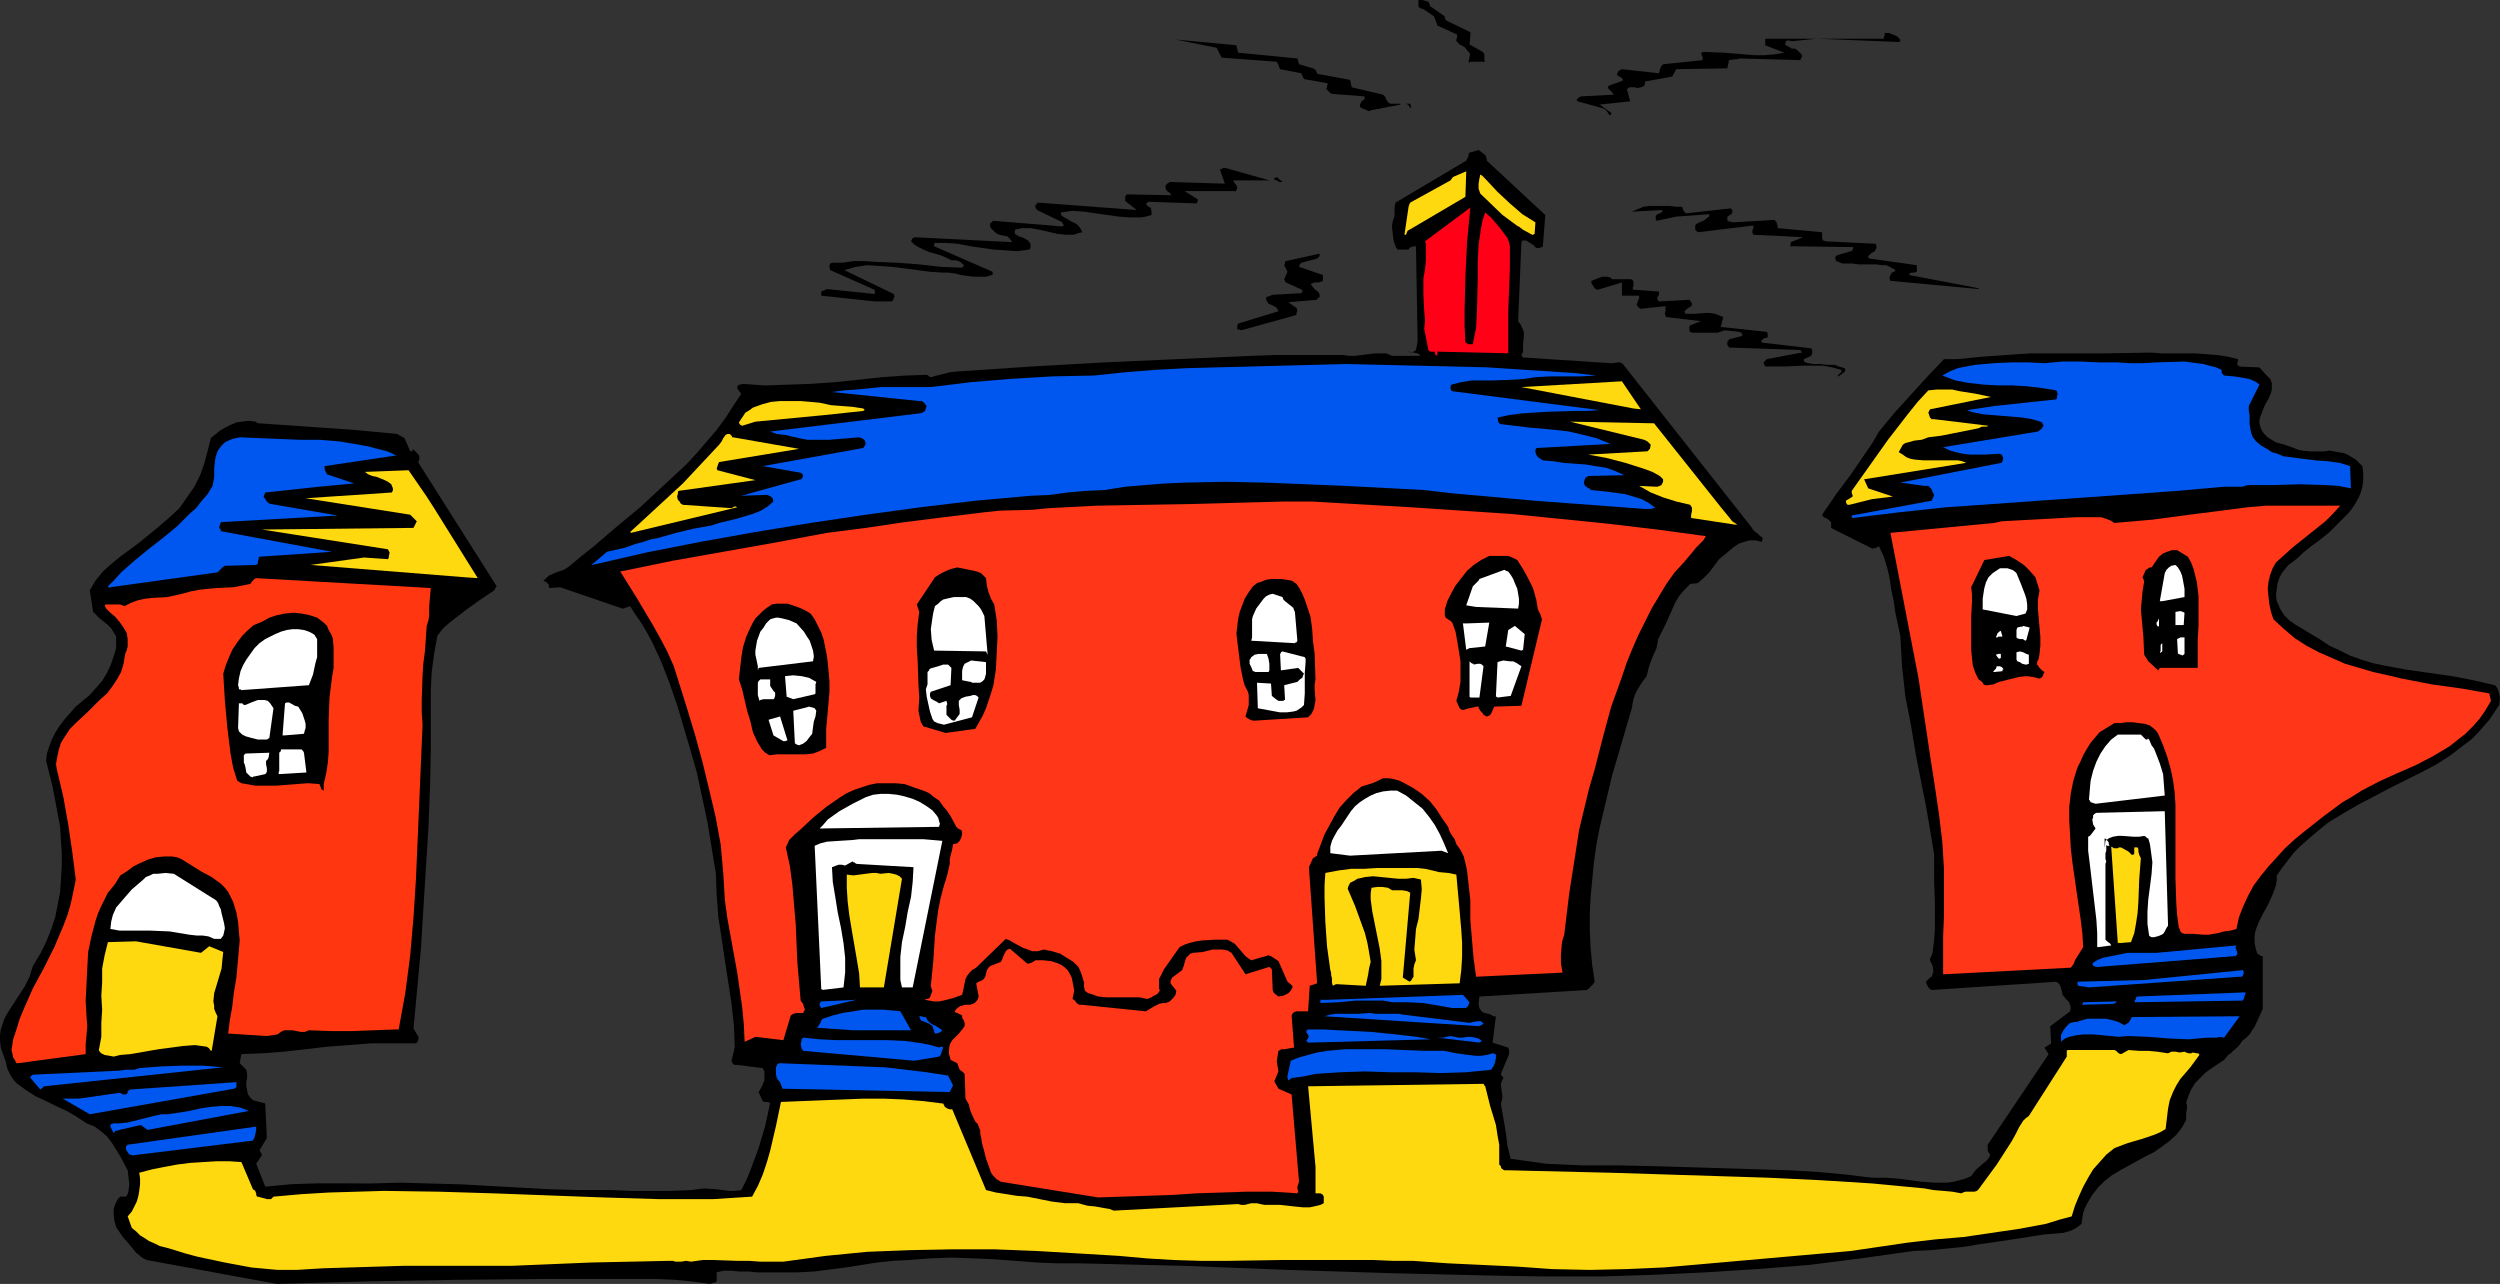 <?xml version="1.0" encoding="UTF-8" standalone="no"?>
<svg
   version="1.0"
   width="129.766mm"
   height="66.643mm"
   id="svg94"
   sodipodi:docname="Neighborhood 3.wmf"
   xmlns:inkscape="http://www.inkscape.org/namespaces/inkscape"
   xmlns:sodipodi="http://sodipodi.sourceforge.net/DTD/sodipodi-0.dtd"
   xmlns="http://www.w3.org/2000/svg"
   xmlns:svg="http://www.w3.org/2000/svg">
  <rect width="100%" height="100%" fill="#333333" stroke="none"/>
  <sodipodi:namedview
     id="namedview94"
     pagecolor="#ffffff"
     bordercolor="#000000"
     borderopacity="0.25"
     inkscape:showpageshadow="2"
     inkscape:pageopacity="0.0"
     inkscape:pagecheckerboard="0"
     inkscape:deskcolor="#d1d1d1"
     inkscape:document-units="mm" />
  <defs
     id="defs1">
    <pattern
       id="WMFhbasepattern"
       patternUnits="userSpaceOnUse"
       width="6"
       height="6"
       x="0"
       y="0" />
  </defs>
  <path
     style="fill:#000000;fill-opacity:1;fill-rule:evenodd;stroke:none"
     d="m 54.298,251.878 17.614,-0.485 17.776,-0.323 17.776,-0.162 h 17.776 3.555 l 3.555,0.162 3.394,0.323 3.555,0.485 0.485,-0.162 0.646,-0.162 0.162,-0.162 v -0.162 -0.646 -0.485 -0.485 l 0.646,-0.162 0.646,-0.162 h 1.616 l 1.616,0.162 h 1.778 l 1.616,0.162 h 1.616 1.454 1.616 3.232 l 3.232,-0.162 6.302,-0.808 6.141,-0.969 3.07,-0.323 3.232,-0.162 4.04,-0.323 4.202,-0.162 4.202,0.162 4.04,0.162 4.202,0.323 4.202,0.323 4.04,0.162 h 4.202 l 20.523,0.485 20.523,0.808 20.362,0.646 20.523,0.485 10.342,0.162 h 10.181 l 10.181,-0.323 10.342,-0.485 10.181,-0.646 10.181,-0.808 10.181,-1.293 10.342,-1.454 3.394,-0.162 3.232,-0.323 3.232,-0.323 2.909,-0.485 6.626,-0.969 3.07,-0.485 3.07,-0.485 1.939,-0.162 1.939,-0.162 1.131,-0.323 0.808,-0.323 0.808,-0.485 0.808,-0.646 0.162,-1.131 0.162,-0.969 0.323,-0.969 0.485,-0.969 0.97,-1.616 1.131,-1.454 1.293,-1.293 1.454,-1.131 1.616,-0.969 3.232,-1.777 1.778,-0.969 1.616,-0.808 1.616,-1.131 1.293,-0.969 1.454,-1.293 1.131,-1.454 0.808,-1.454 v -1.131 l 0.162,-1.293 v -0.485 l -0.162,-0.485 0.485,-1.454 0.485,-1.131 0.808,-1.293 0.97,-0.969 1.131,-1.131 1.131,-0.808 2.424,-1.616 0.808,-0.969 0.485,-0.323 0.485,-0.485 0.97,-0.808 0.485,-0.646 0.323,-0.485 0.808,-0.646 0.646,-0.646 0.485,-0.808 0.485,-0.646 0.808,-1.777 0.808,-1.777 v -10.34 h -0.323 l -0.162,-0.162 -0.323,-0.162 -0.323,-0.323 -0.323,-1.131 -0.162,-0.969 v -1.131 l 0.162,-0.969 0.323,-0.969 0.323,-0.808 0.97,-1.939 0.485,-0.808 0.485,-0.969 0.808,-1.777 0.323,-0.808 0.323,-0.969 0.162,-0.969 v -0.969 l 1.131,-1.616 1.131,-1.454 1.131,-1.454 1.293,-1.293 1.293,-1.131 1.293,-1.131 2.747,-2.262 2.909,-1.777 3.07,-1.777 6.141,-3.231 6.141,-3.07 3.07,-1.616 2.747,-1.777 2.747,-2.1 1.293,-0.969 1.293,-1.293 1.131,-1.293 1.131,-1.293 0.97,-1.454 0.97,-1.454 0.162,-1.293 -0.162,-0.969 -0.323,-0.969 -0.485,-0.646 -2.101,-0.485 -2.101,-0.485 -4.202,-0.808 -9.05,-1.293 -4.363,-0.808 -2.262,-0.485 -2.101,-0.646 -2.262,-0.808 -1.939,-0.969 -2.101,-0.969 -1.939,-1.293 -2.424,-1.454 -2.424,-1.454 -1.131,-0.808 -0.97,-0.969 -0.808,-1.293 -0.323,-0.808 -0.323,-0.646 -0.162,-1.293 0.162,-1.131 0.162,-1.131 0.323,-0.969 0.485,-0.969 0.646,-0.808 0.646,-0.808 1.131,-0.808 0.97,-0.808 0.323,-0.323 0.485,-0.485 0.808,-0.646 0.808,-0.646 1.778,-1.293 1.778,-1.454 1.778,-1.777 1.778,-1.777 0.808,-0.969 0.646,-0.969 0.646,-1.131 0.485,-1.131 0.323,-1.131 0.162,-1.293 v -1.293 l -0.162,-1.454 -0.646,-0.646 -0.646,-0.646 -0.808,-0.485 -0.808,-0.485 -0.808,-0.323 -0.97,-0.162 -1.778,-0.323 -0.97,0.162 h -0.97 -1.778 l -1.616,-0.162 -0.808,-0.162 -0.808,-0.323 -1.778,-0.646 -1.778,-0.485 -0.808,-0.485 -0.808,-0.485 -0.646,-0.646 -0.485,-0.646 -0.323,-0.808 -0.162,-0.646 v -0.646 l 0.162,-0.646 0.485,-1.293 0.485,-1.131 0.646,-1.131 0.485,-1.131 0.162,-0.646 v -0.646 -0.646 l -0.323,-0.808 -0.97,-0.969 -1.131,-1.293 -3.878,-0.162 -0.162,-0.162 h -0.162 l -0.162,-0.323 v -0.323 l 0.162,-0.162 v -0.485 l -1.939,-0.485 -2.101,-0.323 -2.101,-0.162 -2.262,-0.162 h -6.464 l -2.101,-0.162 -9.534,0.162 h -9.534 -4.848 l -4.686,0.323 -4.686,0.323 -4.848,0.485 h -0.808 -0.485 -0.485 -0.808 l -3.232,3.393 -3.232,3.554 -3.232,3.554 -3.07,3.716 -1.293,2.262 -1.454,2.1 -2.747,4.039 -2.909,3.878 -2.747,4.039 0.323,0.485 0.485,0.162 0.485,0.323 0.485,0.485 v 1.131 l 8.08,4.039 0.808,-0.162 0.485,-0.323 0.97,2.1 0.646,2.1 0.485,2.1 0.323,2.262 0.485,2.262 0.323,2.262 0.485,2.262 0.485,2.262 0.162,2.908 0.162,2.908 0.646,5.978 1.131,5.816 0.485,2.908 0.485,2.908 0.97,5.008 0.97,4.847 0.808,4.685 0.808,4.847 v 5.008 l 0.162,4.847 v 4.847 l -0.162,2.262 -0.323,2.423 -0.162,0.485 -0.162,0.323 -0.162,0.323 v 0.323 l 0.485,0.969 0.162,0.969 v 0.323 l -0.162,0.485 -0.162,0.485 -0.323,0.162 -0.808,0.808 0.162,0.485 0.162,0.323 0.323,0.485 0.485,0.323 24.402,-1.616 0.323,0.162 0.323,0.323 0.323,0.646 0.323,1.454 0.808,0.969 0.485,0.485 0.162,0.485 0.162,0.646 -0.162,0.646 -3.878,2.908 0.162,3.393 -1.293,0.808 0.808,1.293 -11.958,17.772 v 1.131 l 0.162,0.323 0.323,0.485 -0.162,0.485 -0.485,0.646 -0.97,0.808 -1.131,0.969 -0.485,0.646 -0.485,0.646 -1.131,0.485 -1.131,0.323 -1.293,0.323 -1.131,0.162 h -2.424 l -2.424,-0.162 -2.424,-0.323 -2.424,-0.323 -2.424,-0.162 h -2.586 l -5.333,-0.646 -5.333,-0.485 -5.333,-0.323 -5.171,-0.162 -10.666,-0.323 -10.666,-0.323 -7.272,-0.162 h -7.11 l -3.555,-0.162 -3.555,-0.162 -3.394,-0.485 -3.555,-0.485 -0.646,-2.585 -0.323,-2.585 -0.485,-2.908 -0.485,-2.747 0.162,-0.485 0.162,-0.808 -0.162,-1.293 -0.162,-1.131 0.162,-0.646 0.323,-0.646 v -0.162 l -0.162,-0.162 -0.162,-0.162 -0.162,-0.323 1.616,-3.878 v -0.808 l -0.162,-0.485 -3.07,-0.969 0.646,-5.17 h -0.485 l -0.485,-0.323 -0.485,-0.162 -0.646,-0.162 -0.485,-0.162 -0.323,-0.323 -0.323,-0.485 -0.162,-0.646 0.162,-1.616 21.008,-1.293 0.323,-0.162 0.485,-0.485 0.485,-0.485 0.323,-0.485 -0.485,-3.231 -0.323,-3.393 -0.162,-3.393 v -3.393 l 0.162,-3.231 0.323,-3.393 0.323,-3.393 0.485,-3.393 0.646,-3.393 0.808,-3.393 1.616,-6.786 1.939,-6.624 1.939,-6.624 0.162,-0.969 0.162,-0.808 0.323,-0.969 0.323,-0.646 0.97,-1.616 0.97,-1.293 0.485,-1.939 0.646,-1.777 0.808,-1.777 0.162,-0.808 0.162,-0.969 1.454,-2.908 1.293,-2.908 0.646,-1.454 0.808,-1.293 0.97,-1.131 1.131,-1.131 1.454,-0.162 1.131,-0.969 1.131,-1.131 1.939,-2.585 0.97,-0.808 0.97,-0.808 0.97,-0.808 0.97,-0.646 0.97,-0.323 1.131,-0.323 h 1.131 l 1.293,0.323 v -0.162 0 l 0.162,-0.485 -0.162,-0.323 -0.323,-0.162 -0.485,-0.485 -0.646,-0.485 -0.323,-0.323 -0.162,-0.323 -25.21,-31.99 -0.162,-0.162 -0.162,-0.162 -0.323,-0.162 h -0.323 l -1.293,0.162 -17.453,-1.131 -0.162,-0.162 -0.162,-0.323 0.162,-0.323 0.162,-0.323 v -0.646 -0.808 l 0.162,-1.616 v -0.808 l -0.323,-0.808 -0.323,-0.646 -0.485,-0.646 0.646,-15.51 0.162,-0.323 h 0.485 0.323 l 0.485,0.323 0.808,0.485 0.646,0.646 h 0.646 l 0.323,-0.162 h 0.162 l 0.162,-0.162 0.485,-6.139 -11.474,-10.663 v -0.162 l -0.162,-0.646 -0.162,-0.323 -1.293,-0.969 -1.616,0.485 -0.323,0.162 v 0.323 l -0.162,0.485 -0.323,0.646 -13.898,8.24 -0.162,0.969 v 1.616 l -0.323,0.969 -0.162,0.808 v 0.646 l 0.162,1.293 0.162,1.293 0.485,1.293 0.323,0.323 h 0.485 1.131 0.485 l 0.162,-0.323 0.646,-0.323 h 0.646 l 0.323,18.58 -0.323,1.777 -0.485,0.323 -0.485,0.162 -0.646,-0.162 h -0.646 0.808 l 0.97,0.162 0.808,0.162 0.323,0.162 0.162,0.323 h -4.686 -0.808 l -1.131,-0.485 h -1.131 -1.131 l -1.293,0.162 -2.586,0.323 h -1.131 l -1.293,-0.162 h -4.686 -4.363 -4.363 l -4.525,0.162 -14.544,0.646 -14.382,0.646 -14.382,0.808 -14.382,0.969 -1.454,0.162 -1.293,0.323 -1.293,0.323 -1.131,0.323 -0.323,-0.162 -0.162,-0.162 -0.323,-0.162 -4.363,0.162 -4.525,0.323 -9.05,0.969 -4.686,0.323 -4.525,0.162 -4.525,0.162 -4.525,-0.323 -0.323,0.162 h -0.323 l -0.162,0.162 -0.162,0.323 v 0.162 l 0.162,0.323 0.323,0.485 0.323,0.323 -1.616,2.423 -1.454,2.262 -1.778,2.423 -1.939,2.262 -1.939,2.262 -2.101,2.262 -4.525,4.201 -4.525,4.201 -4.686,3.878 -4.525,3.878 -2.262,1.777 -2.101,1.777 -0.646,0.485 -0.808,0.485 -1.454,0.485 -1.454,0.646 -0.485,0.485 -0.485,0.485 v 0.162 h 0.162 0.323 l 0.162,0.323 0.323,0.162 v 0.323 l 0.162,0.485 2.101,-0.162 12.282,4.201 1.454,-0.485 1.131,1.777 1.131,1.616 1.131,1.939 0.97,1.777 1.778,3.878 1.616,4.201 1.454,4.201 1.293,4.362 1.293,4.362 1.293,4.524 2.101,9.855 0.808,5.008 0.808,4.847 0.162,4.201 0.323,4.362 0.646,4.201 0.646,4.362 1.293,8.401 0.485,4.362 0.162,4.201 -0.162,0.808 -0.162,0.646 -0.162,0.646 -0.162,0.646 0.162,0.323 0.162,0.323 0.323,0.162 h 0.485 l 5.01,0.646 0.323,0.646 v 0.485 0.646 0.646 l -0.485,1.131 -0.646,1.131 0.646,1.454 0.162,0.323 0.323,0.162 h 0.485 l 0.646,0.162 -0.97,4.524 -1.293,4.362 -1.616,4.362 -0.808,1.939 -0.97,1.939 -1.293,0.162 h -1.131 l -2.424,-0.323 -2.424,-0.162 -1.293,0.162 -1.293,0.162 -4.04,0.162 h -1.939 -1.939 -3.878 l -3.878,-0.162 h -5.979 l -5.979,-0.162 -11.797,-0.646 -5.818,-0.323 -5.979,-0.162 -5.818,-0.162 -5.818,0.162 H 67.387 62.216 l -5.01,0.162 -5.171,0.485 -1.778,-4.524 1.131,-1.616 -0.162,-0.485 -0.323,-0.485 1.454,-2.423 -0.323,-6.786 -2.424,-0.646 -0.485,-0.485 -0.485,-0.646 -0.162,-0.808 -0.162,-0.808 v -0.808 l 0.162,-0.808 v -0.808 l -0.162,-0.808 v 0 l -1.293,-1.293 0.323,-1.777 4.363,-0.162 4.202,-0.323 8.403,-0.969 4.202,-0.323 4.202,-0.323 h 4.202 4.202 0.485 l 0.323,-0.323 0.162,-0.485 v -0.485 l -0.97,-1.616 1.454,-15.672 0.97,-15.672 0.485,-7.755 0.323,-7.755 0.162,-7.755 v -7.755 -3.878 l 0.162,-3.554 0.485,-3.716 0.646,-3.554 1.131,-1.454 1.293,-1.131 2.909,-2.262 2.909,-2.1 2.909,-1.939 0.162,-0.323 0.162,-0.323 0.162,-0.162 -15.352,-24.235 v -0.323 l 0.162,-0.162 v -0.323 -0.485 l -0.162,-0.323 -1.131,-1.131 v 0.485 h -0.162 -0.323 l -1.131,-2.585 -1.454,-0.808 -8.565,-0.808 -18.746,-1.293 -0.485,-0.323 -1.293,-0.162 -1.293,0.162 -1.131,0.162 -1.131,0.485 -0.97,0.485 -1.131,0.646 -1.778,1.454 -0.646,2.585 -0.646,2.423 -0.808,2.262 -1.131,2.262 -1.454,2.1 -1.454,2.1 -2.101,1.939 -1.131,0.969 -1.131,0.969 -1.778,1.454 -1.778,1.454 -3.717,2.747 -1.778,1.454 -1.616,1.454 -1.454,1.777 -1.131,1.939 0.646,4.201 0.646,0.646 0.646,0.646 0.808,0.646 0.808,0.646 0.646,0.646 0.485,0.808 0.485,0.808 v 1.293 0.969 l -0.323,1.131 -0.646,1.939 -0.808,1.777 -0.97,1.616 -1.293,1.454 -1.131,1.293 -2.747,2.262 -1.131,1.293 -1.131,1.293 -0.97,1.293 -0.808,1.293 -0.646,1.293 -0.485,1.293 -0.485,1.454 -0.162,1.454 1.293,5.17 0.97,5.17 0.485,2.585 0.162,2.747 0.162,2.423 v 2.585 l -0.162,2.585 -0.162,2.423 -0.485,2.585 -0.485,2.423 -0.808,2.423 -0.97,2.423 -1.131,2.262 -1.454,2.423 -0.323,0.969 -0.323,1.131 -0.97,1.939 -2.424,3.716 -1.131,1.777 -0.485,0.969 -0.323,0.969 -0.323,0.969 L 0,203.086 v 1.131 l 0.162,1.293 0.485,1.454 0.485,1.293 0.323,1.454 0.646,1.293 0.646,0.969 0.646,0.646 1.778,1.293 1.778,1.131 2.101,0.969 1.939,0.969 2.101,0.969 1.939,1.131 1.939,1.293 0.808,0.323 0.808,0.323 1.293,0.969 1.131,0.969 0.97,1.293 1.616,2.585 1.454,2.747 0.323,2.747 -0.162,1.293 -0.162,0.646 -0.323,0.485 h -0.323 -0.162 -0.323 -0.323 l -0.485,0.485 -0.485,0.969 -0.323,0.969 v 0.485 0.646 l 0.162,1.293 0.323,1.131 0.646,0.969 0.646,0.969 1.293,1.454 1.454,1.777 0.323,0.162 0.485,0.485 0.485,0.323 0.646,0.323 z"
     id="path1" />
  <path
     style="fill:#ffd90f;fill-opacity:1;fill-rule:evenodd;stroke:none"
     d="m 54.459,249.131 h 0.97 0.97 0.808 0.97 l 5.333,-0.323 5.333,-0.162 10.504,-0.323 h 10.504 10.666 l 15.514,-0.646 7.757,-0.162 7.434,-0.162 h 0.808 l 0.485,0.162 h 1.131 l 0.97,-0.162 0.97,0.162 2.262,-0.323 h 2.262 l 4.525,0.162 h 2.262 l 2.262,0.162 h 2.262 2.262 l 8.242,-1.131 8.242,-0.808 8.403,-0.323 8.242,-0.162 h 8.242 l 8.242,0.323 8.242,0.485 8.08,0.485 5.333,0.485 5.333,0.323 5.333,0.162 h 5.171 l 10.504,-0.162 h 10.181 4.202 3.878 l 3.717,0.162 h 3.878 l 6.949,0.485 6.787,0.323 6.787,0.323 6.787,0.485 7.434,0.162 7.272,-0.162 7.272,-0.323 7.434,-0.646 29.25,-2.585 5.494,-0.808 5.494,-0.808 5.494,-0.646 5.656,-0.485 5.494,-0.808 5.494,-0.808 5.171,-0.969 2.586,-0.808 2.424,-0.646 0.646,-2.1 0.808,-1.939 0.808,-1.777 0.97,-1.777 0.97,-1.616 1.293,-1.454 1.293,-1.454 1.616,-1.293 2.586,-0.969 2.747,-0.808 2.424,-0.808 1.131,-0.485 1.131,-0.646 0.485,-4.039 0.323,-1.616 0.646,-1.616 0.646,-1.293 0.808,-1.293 0.97,-1.131 0.97,-1.131 1.778,-2.423 -0.162,-0.323 h -0.323 l -0.808,-0.162 -0.323,0.162 h -0.485 l -0.485,-0.162 -0.323,-0.162 -0.97,0.162 -0.808,-0.162 h -0.808 l -0.323,0.162 -0.323,0.162 -2.101,-0.323 -1.778,-0.162 h -1.778 l -2.101,-0.162 -1.454,0.808 -0.485,-0.162 -0.485,-0.485 -0.323,-0.162 h -8.888 -0.323 l -0.162,0.162 v 0 1.131 l -7.434,11.633 -0.646,0.485 -0.485,0.485 -0.808,1.293 -0.646,1.293 -0.808,1.454 -1.454,2.262 -1.454,2.262 -1.778,2.423 -1.778,2.423 -0.323,0.323 -0.485,0.162 h -0.97 -0.808 l -0.485,0.162 -0.323,0.162 -1.778,-0.323 -1.778,-0.162 -1.939,-0.162 -1.778,-0.323 -10.181,-0.969 -10.342,-0.646 -10.181,-0.485 -10.181,-0.323 -20.523,-0.646 -20.2,-0.485 h -0.485 -0.323 l -0.485,-0.323 -0.162,-0.323 v -0.162 l -0.323,-0.323 v -1.939 -1.939 l -0.323,-1.777 -0.323,-2.1 -1.131,-3.716 -0.97,-3.878 -0.162,-0.162 v 0 l -0.162,-0.323 -34.421,0.485 1.454,15.833 v 5.17 h 0.646 0.323 l 0.323,0.162 0.162,0.162 0.162,0.323 v 1.293 l -0.646,0.323 -0.646,0.162 -1.454,0.323 h -1.293 l -1.616,-0.162 -2.909,-0.323 h -1.616 -1.454 l -0.808,-0.162 -0.646,-0.162 h -1.131 l -0.646,0.162 -0.646,0.162 h -0.646 l -0.646,-0.162 -6.141,0.323 -6.141,0.323 -5.979,0.323 -6.141,0.323 -0.808,-0.323 -0.97,-0.162 -1.778,-0.323 -1.616,-0.162 -1.778,-0.485 h -2.586 l -2.586,-0.323 -2.424,-0.485 -2.424,-0.485 -2.101,-0.162 -1.939,-0.323 -2.101,-0.323 -1.939,-0.485 -6.626,-15.833 h -0.485 l -0.485,-0.162 -0.485,-0.323 -0.323,-0.646 -3.878,-0.485 -3.878,-0.323 -3.878,-0.162 h -4.04 l -8.08,0.323 -8.08,0.323 -0.97,4.685 -1.131,4.847 -0.646,2.262 -0.808,2.423 -0.97,2.262 -1.131,2.1 -7.595,0.485 h -10.827 l -10.666,-0.323 -21.654,-0.808 -10.666,-0.323 -10.827,-0.162 -5.333,0.162 -5.494,0.162 -5.333,0.323 -5.494,0.485 -0.485,0.485 h -0.808 l -1.778,-0.485 h -0.162 l -0.162,-0.323 v -0.323 l -0.162,-0.323 v -0.162 l -0.485,-0.323 -2.262,-5.332 v 0 l -2.424,-0.162 h -2.424 l -2.586,0.162 -2.586,0.162 -2.586,0.323 -2.586,0.485 -2.424,0.485 -2.424,0.646 0.162,1.131 v 1.131 l -0.162,1.293 -0.162,0.969 -0.323,1.131 -0.485,0.969 -0.485,0.969 -0.808,0.969 0.808,2.262 0.808,0.646 0.808,0.808 0.808,0.485 0.97,0.646 1.131,0.485 0.97,0.485 1.293,0.323 1.131,0.323 2.586,0.808 2.424,0.646 5.333,1.131 5.171,0.969 z"
     id="path2" />
  <path
     style="fill:#ff3617;fill-opacity:1;fill-rule:evenodd;stroke:none"
     d="m 215.413,234.914 9.696,-0.323 4.848,-0.162 4.848,-0.323 9.858,-0.323 h 4.848 l 5.01,0.323 0.162,-0.323 v -0.162 l -0.162,-0.485 v -0.323 l 0.162,-0.485 0.162,-0.485 -1.454,-17.126 -2.586,-1.131 -0.808,-1.454 0.808,-1.939 -0.162,-0.969 -0.162,-0.969 0.162,-1.131 0.162,-0.969 0.323,-0.162 0.323,-0.162 h 0.646 l 0.808,-0.162 0.97,-0.162 -0.485,-6.301 0.162,-0.323 0.323,-0.323 0.485,-0.162 h 0.808 0.485 0.97 l 0.323,-5.008 1.454,-0.485 -1.616,-22.78 0.808,-1.777 0.323,-0.162 0.162,-0.162 0.323,-0.162 v -0.323 l 1.454,-3.878 0.97,-1.777 0.97,-1.777 0.97,-1.616 1.293,-1.454 1.454,-1.454 1.616,-1.293 2.101,-0.646 1.131,-0.485 0.97,-0.485 h 1.131 l 0.97,0.162 1.131,0.323 0.97,0.485 1.778,0.969 1.616,1.131 1.616,1.454 1.293,1.616 1.131,1.777 1.131,1.616 0.323,0.969 0.485,0.808 0.485,0.646 0.323,0.969 0.808,1.131 0.646,1.293 0.323,1.293 0.323,1.454 0.323,2.908 0.323,2.908 v 3.878 l 0.323,3.878 0.323,3.716 0.485,3.554 16.968,-0.808 -0.323,-1.777 v -1.777 l 0.162,-1.939 0.162,-0.969 0.323,-0.969 0.97,-8.078 1.293,-8.24 0.646,-4.201 0.97,-4.039 0.97,-4.039 1.131,-3.878 1.616,-6.301 1.616,-5.978 2.101,-5.816 0.97,-2.908 1.131,-2.747 1.131,-2.585 1.293,-2.585 1.293,-2.585 1.454,-2.423 1.454,-2.423 1.616,-2.262 1.778,-1.939 1.778,-2.1 0.646,-0.808 0.808,-0.808 0.646,-0.646 0.485,-0.808 -9.534,-1.293 -9.534,-1.131 -9.534,-0.969 -9.696,-0.969 -9.696,-0.646 -9.696,-0.646 -19.392,-1.131 h -5.979 l -6.141,0.162 -5.818,0.162 -5.979,0.162 -18.584,0.323 -9.373,0.485 -3.232,0.323 -6.302,0.162 -3.07,0.323 -7.918,0.969 -7.757,0.969 -7.595,1.131 -7.595,0.969 -5.171,0.969 -5.171,0.969 -10.019,1.777 -10.019,1.777 -10.181,2.1 3.232,5.17 3.07,5.17 1.454,2.585 1.454,2.747 1.293,2.908 0.97,3.07 1.616,5.17 1.616,5.332 1.454,5.332 1.293,5.332 1.293,5.493 0.97,5.332 0.485,5.493 0.162,2.585 0.162,2.747 0.485,3.554 0.646,3.554 1.293,7.109 0.485,3.393 0.485,3.393 0.323,3.393 0.162,3.393 2.101,-0.969 5.494,0.646 1.454,-4.847 0.485,-0.323 0.646,-0.162 h 0.646 0.646 l 0.162,-0.323 0.162,-0.323 v -0.162 l -0.162,-0.323 -0.162,-0.646 -0.485,-0.646 -0.323,-3.716 -0.323,-3.716 -0.323,-7.593 -0.323,-3.716 -0.323,-3.878 -0.485,-3.716 -0.808,-3.716 0.646,-1.454 1.131,-1.131 1.293,-1.131 2.424,-2.262 2.586,-2.1 2.586,-1.777 1.293,-0.808 1.454,-0.646 1.454,-0.485 1.454,-0.485 1.616,-0.323 h 1.778 1.778 l 1.778,0.162 0.97,0.323 0.808,0.323 0.97,0.323 0.97,0.323 1.131,0.485 0.97,0.808 0.97,0.646 0.808,1.131 0.808,0.969 0.646,0.969 1.131,2.1 0.323,0.323 0.323,0.162 0.323,0.162 0.162,0.323 v 0.485 l -0.162,0.646 -0.323,0.646 -0.485,0.485 -0.808,0.162 -0.162,0.969 -0.485,1.939 v 0.969 l -0.485,2.1 -0.323,1.131 -0.323,0.969 -0.646,2.423 -0.485,2.423 -0.323,2.423 -0.323,2.585 -0.323,5.008 -0.485,4.847 0.162,0.646 0.162,0.323 v 0 l -0.485,1.293 -0.162,0.162 -0.323,0.162 h -0.323 l -0.162,0.162 0.808,0.162 0.97,0.162 h 0.97 l 0.808,-0.162 1.939,-0.485 1.778,-0.646 0.323,-1.454 0.162,-0.808 0.162,-0.808 0.323,-0.646 0.485,-0.646 0.485,-0.485 0.808,-0.485 5.818,-5.655 0.808,0.323 0.808,0.485 1.778,0.969 0.97,0.323 0.808,0.323 h 1.131 l 1.131,-0.323 0.808,0.162 0.808,0.162 1.616,0.485 1.293,0.808 1.293,0.808 0.485,0.485 0.485,0.485 0.323,0.646 0.323,0.808 0.485,1.616 v 0.808 l 0.162,0.808 0.646,0.485 0.646,0.162 1.293,0.485 1.616,0.162 h 1.454 1.616 1.778 1.616 l 1.616,0.323 0.808,-0.323 0.162,-0.162 0.323,-0.162 0.646,-0.323 0.485,-0.646 -0.162,-0.485 v -0.646 -1.131 l 0.485,-0.969 0.485,-0.969 3.07,-4.362 0.97,-0.485 0.97,-0.323 1.293,-0.323 1.131,-0.162 2.586,-0.162 h 2.424 l 0.646,0.323 0.808,0.485 1.131,1.293 0.97,1.131 0.646,0.485 0.485,0.323 3.394,-0.969 0.485,0.162 0.485,0.323 0.485,0.323 0.485,0.323 1.778,4.039 0.97,0.808 v 0.323 l -0.162,0.323 -0.323,0.485 -0.323,0.323 -0.97,0.485 -0.97,0.162 -0.646,-0.485 -0.323,-0.323 -0.162,-0.485 -0.162,-4.039 -0.162,-0.162 -0.323,-0.323 -4.686,1.454 -2.747,-4.201 -0.808,-0.485 -0.97,-0.162 h -0.97 -0.97 l -1.939,0.485 -1.939,0.162 -0.485,0.162 -0.485,0.485 -0.323,0.323 -0.162,0.485 -0.162,0.485 -0.162,0.646 -0.323,0.808 -1.293,0.969 -0.646,0.485 -0.323,0.646 v 0.485 l 1.131,1.454 -0.162,0.808 -0.485,0.646 -0.646,0.646 -0.808,0.323 h -0.646 l -0.646,0.162 -0.97,0.485 -0.808,0.485 -0.808,0.485 -12.605,-1.293 h -0.485 l -0.485,-0.323 -0.323,-0.485 -0.485,-0.323 0.162,-0.808 0.162,-0.808 -0.162,-0.969 -0.162,-0.808 -0.162,-0.808 -0.323,-0.646 -0.485,-0.808 -0.485,-0.485 -0.646,-0.485 -0.646,-0.323 -1.454,-0.485 -1.616,-0.162 h -1.454 l -0.485,0.323 -0.323,0.162 -0.485,0.162 h -0.323 l -3.394,-2.908 -0.485,0.162 -0.323,0.323 -0.323,0.646 -0.162,0.323 -0.162,0.485 -0.162,0.323 -0.162,0.323 -2.101,0.808 -0.323,0.323 -0.323,0.485 -0.323,1.293 -0.323,0.485 -0.485,0.323 -0.485,0.162 -0.485,0.323 0.485,2.585 -0.162,0.485 -0.162,0.323 -0.485,0.485 -0.808,0.323 h -0.97 l -0.646,0.162 -0.485,0.162 -0.646,0.485 -0.323,0.485 v 0.162 l 0.485,0.162 0.323,0.162 0.646,0.323 v 0.323 0.162 l 0.323,0.485 0.162,0.485 v 0.646 l -0.485,0.646 -0.646,0.808 -1.293,1.293 -0.485,0.808 -0.162,0.969 v 0.969 l 0.162,0.485 0.162,0.646 1.293,0.646 0.485,1.293 v 0 l 0.485,0.323 0.162,0.162 0.323,0.323 0.162,4.847 0.646,1.131 0.323,1.293 0.646,1.454 0.323,0.646 0.485,0.485 0.485,1.293 v 0.646 l 0.162,0.646 0.162,1.131 0.323,1.131 0.485,1.939 0.646,1.777 0.323,0.969 0.485,0.646 0.646,0.646 0.808,0.485 z"
     id="path3" />
  <path
     style="fill:#0057f0;fill-opacity:1;fill-rule:evenodd;stroke:none"
     d="m 25.856,226.674 23.755,-2.908 0.323,-0.646 0.162,-0.646 0.162,-0.808 v -0.646 l -25.21,3.554 -0.162,0.162 -0.162,0.162 v 0.323 0.323 l 0.323,0.485 0.323,0.485 h 0.323 z"
     id="path4" />
  <path
     style="fill:#0057f0;fill-opacity:1;fill-rule:evenodd;stroke:none"
     d="m 22.624,221.827 h 0.323 l 0.485,-0.162 4.202,-0.969 1.293,0.969 19.877,-3.716 -0.808,-0.323 -0.808,-0.323 -0.97,-0.162 -0.97,-0.162 h -1.939 l -1.939,0.162 -2.101,0.323 -2.101,0.485 -2.101,0.323 -2.101,0.323 h -1.293 l -1.454,0.323 -5.171,1.293 -1.454,0.162 h -1.293 l -0.485,0.162 -0.162,0.162 v 0.323 l 0.646,1.293 z"
     id="path5" />
  <path
     style="fill:#0057f0;fill-opacity:1;fill-rule:evenodd;stroke:none"
     d="m 17.614,218.596 28.28,-5.008 0.323,-0.162 0.162,-0.162 v -0.485 -0.485 l -20.846,1.454 -0.485,0.323 v 0.323 l -0.323,0.323 h -0.323 -0.323 l -0.162,-0.162 -0.485,-0.162 -7.918,1.131 h -3.232 z"
     id="path6" />
  <path
     style="fill:#0057f0;fill-opacity:1;fill-rule:evenodd;stroke:none"
     d="m 186.001,214.234 h 0.323 l 0.162,-0.323 0.162,-0.323 0.162,-0.323 0.162,-0.323 -0.97,-1.939 -4.202,-0.646 -4.04,-0.485 -4.04,-0.485 -4.202,-0.162 -8.242,-0.323 -8.403,-0.323 -0.323,0.162 -0.162,0.323 -0.162,0.323 v 0.485 0.808 l 0.162,0.808 0.323,0.485 0.323,0.323 0.485,1.293 z"
     id="path7" />
  <path
     style="fill:#0057f0;fill-opacity:1;fill-rule:evenodd;stroke:none"
     d="m 8.08,213.587 0.323,-0.162 v -0.162 l 0.323,-0.162 35.067,-3.716 -1.939,-0.162 -1.939,-0.162 H 35.714 l -4.202,0.162 -4.202,0.323 -0.97,0.323 h -1.778 l -0.97,0.162 -17.13,0.808 -0.485,0.323 v 0.162 0.162 l 1.939,2.262 z"
     id="path8" />
  <path
     style="fill:#0057f0;fill-opacity:1;fill-rule:evenodd;stroke:none"
     d="m 253.389,211.487 2.424,-0.323 2.262,-0.485 2.424,-0.162 2.424,-0.162 4.848,-0.162 5.01,0.162 h 4.848 l 5.01,0.162 5.01,-0.162 4.848,-0.485 0.485,-0.646 0.323,-0.808 0.162,-0.808 v -0.808 h -0.323 v -0.162 h -0.323 l -1.131,0.323 -1.131,0.162 h -1.131 l -1.293,-0.162 -1.293,-0.162 -1.131,-0.162 -2.424,-0.485 h -3.878 l -3.878,-0.162 -3.878,-0.162 h -3.878 -3.717 l -3.717,0.323 -1.939,0.323 -1.778,0.485 -1.778,0.485 -1.616,0.646 -0.646,2.908 v 0.485 l 0.162,0.485 z"
     id="path9" />
  <path
     style="fill:#ff360f;fill-opacity:1;fill-rule:evenodd;stroke:none"
     d="m 3.555,208.579 13.251,-1.777 v -1.939 l 0.162,-1.777 0.162,-1.777 -0.162,-1.939 -0.162,-3.07 0.162,-3.231 0.162,-3.231 0.162,-3.07 0.646,-3.07 0.808,-3.07 0.485,-1.454 0.646,-1.454 0.646,-1.293 0.646,-1.293 0.808,-0.969 0.646,-0.808 0.485,-0.808 0.485,-0.808 1.293,-0.808 1.293,-0.969 1.293,-0.646 1.454,-0.646 1.616,-0.485 1.616,-0.162 h 1.616 l 0.97,0.162 0.808,0.323 3.878,2.423 2.101,1.131 1.778,1.293 0.808,0.808 0.646,0.808 0.485,0.969 0.485,0.969 0.646,2.1 0.323,1.777 0.162,1.939 0.162,1.777 -0.323,3.716 -0.162,1.777 -0.162,1.777 -0.485,2.908 -0.323,2.747 -0.485,2.747 -0.323,2.585 7.595,0.485 1.131,-0.162 0.97,-0.162 0.646,-0.485 0.646,-0.323 h 0.646 0.97 l 0.808,0.162 0.808,0.162 h 0.808 l 0.808,-0.323 4.363,0.162 h 4.202 l 4.202,-0.162 4.363,-0.162 h 0.485 l 0.646,-3.554 0.646,-3.554 0.97,-7.432 0.646,-7.432 0.485,-7.593 0.646,-15.025 0.646,-15.187 -0.162,-2.423 v -2.423 l 0.162,-4.847 0.162,-2.423 0.323,-2.423 0.323,-4.847 0.323,-0.969 0.162,-0.969 v -1.777 l 0.162,-1.939 0.162,-1.777 -34.259,-1.939 -0.323,0.162 -0.323,0.323 -0.162,0.162 -0.323,0.485 -1.616,0.323 -1.616,0.323 -3.394,0.162 -3.394,0.323 -1.616,0.323 -1.778,0.485 -1.454,0.323 -1.454,0.323 -2.909,0.162 -1.454,0.162 -1.454,0.323 -1.293,0.485 -1.293,0.646 -0.808,-0.323 h -0.97 -1.778 -0.162 l -0.162,0.323 0.162,0.162 0.162,0.323 0.808,0.808 0.97,0.808 0.808,0.969 0.808,1.131 0.646,1.131 0.162,1.131 v 0.808 0.646 l -0.162,0.646 -0.323,0.808 -0.323,1.939 -0.485,1.616 -0.808,1.454 -0.97,1.454 -0.97,1.293 -1.293,1.131 -2.424,2.423 -2.424,2.262 -1.131,1.131 -0.97,1.454 -0.808,1.293 -0.485,1.616 -0.323,1.616 -0.162,0.969 0.162,0.969 0.646,2.747 0.646,2.747 0.97,5.493 0.808,5.493 0.646,5.17 -0.485,2.423 -0.485,2.262 -0.646,2.262 -0.808,2.1 -1.778,4.201 -2.101,4.201 -2.101,3.878 -1.778,4.039 -0.808,1.939 -0.646,2.1 -0.646,1.939 -0.323,2.1 0.162,0.646 0.162,0.808 0.323,0.485 0.323,0.646 z"
     id="path10" />
  <path
     style="fill:#0057f0;fill-opacity:1;fill-rule:evenodd;stroke:none"
     d="m 179.376,208.094 4.848,-0.808 0.323,-0.323 0.162,-0.485 0.323,-0.969 -0.162,-0.162 h -0.162 -0.162 v 0 l -0.323,0.162 -1.616,-0.485 -1.616,-0.323 -3.394,-0.485 -3.394,-0.162 h -3.394 -6.787 l -3.232,-0.162 -3.232,-0.323 -0.323,0.323 v 0.323 l -0.162,0.646 0.162,0.808 0.323,0.485 z"
     id="path11" />
  <path
     style="fill:#ffd90f;fill-opacity:1;fill-rule:evenodd;stroke:none"
     d="m 22.301,207.286 1.293,-0.323 1.939,-0.162 1.939,-0.323 1.778,-0.323 1.939,-0.323 2.424,-0.323 2.424,-0.323 2.262,-0.162 1.131,0.162 1.131,0.162 0.485,0.323 0.162,0.323 0.323,0.162 1.131,-6.786 -0.323,-0.646 -0.323,-0.808 v -0.646 l -0.162,-0.808 0.162,-1.616 0.97,-3.231 0.485,-1.616 0.162,-1.777 0.162,-1.454 -2.747,-1.131 -1.616,1.293 -12.766,-2.262 -5.494,0.162 -0.323,1.293 -0.323,1.293 -0.485,2.585 v 2.747 l -0.162,2.585 0.162,2.747 -0.162,2.585 v 2.747 l -0.485,2.585 0.162,0.323 0.323,0.323 0.646,0.323 0.97,0.162 z"
     id="path12" />
  <path
     style="fill:#0057f0;fill-opacity:1;fill-rule:evenodd;stroke:none"
     d="m 290.233,204.54 0.485,-0.323 -0.646,-0.485 -0.646,-0.162 -0.808,-0.162 h -0.808 l -0.808,0.162 h -0.808 l -0.808,-0.162 -0.808,-0.162 -0.808,0.162 -0.646,0.162 h -0.485 -0.646 z"
     id="path13" />
  <path
     style="fill:#0057f0;fill-opacity:1;fill-rule:evenodd;stroke:none"
     d="m 256.944,204.54 23.755,-0.646 -2.747,-0.485 -2.747,-0.323 -3.07,-0.323 -3.07,-0.323 -6.464,-0.323 -3.07,-0.162 h -2.909 l -0.323,0.162 v 0.162 0.323 l 0.162,0.162 0.162,0.323 0.162,0.323 -0.162,0.162 v 0 0.162 l -0.323,0.323 v 0.162 l 0.162,0.162 0.162,0.162 z"
     id="path14" />
  <path
     style="fill:#0057f0;fill-opacity:1;fill-rule:evenodd;stroke:none"
     d="m 404.484,204.217 0.646,-0.485 0.808,-0.323 1.454,-0.323 1.454,-0.162 h 1.778 l 3.394,0.323 1.616,0.162 1.778,-0.162 4.04,0.162 2.101,0.162 1.939,0.162 3.878,0.162 1.778,-0.162 1.778,-0.162 h 1.131 0.808 l 0.646,-0.162 0.808,0.162 3.07,-4.201 -21.17,0.162 -0.323,0.646 -0.162,0.162 -0.162,0.323 -0.323,0.162 -0.485,0.323 -1.131,-0.646 -1.131,-0.323 -1.293,-0.323 h -1.293 -1.131 -1.293 l -1.131,0.323 -0.97,0.323 h -0.485 l -0.646,0.162 -0.323,0.162 -0.485,0.485 -0.646,0.808 -0.485,0.969 v 1.293 z"
     id="path15" />
  <path
     style="fill:#0057f0;fill-opacity:1;fill-rule:evenodd;stroke:none"
     d="m 183.739,202.763 0.485,-0.162 0.323,-0.162 0.323,-0.323 -1.454,-0.969 h -0.162 l -0.323,-0.162 -0.485,-0.323 -0.485,-0.485 -0.323,-0.646 h -0.323 -0.162 l -0.323,-0.162 h -0.485 l 0.162,0.485 0.162,0.323 0.808,0.323 0.808,0.323 0.646,0.485 0.485,1.454 z"
     id="path16" />
  <path
     style="fill:#0057f0;fill-opacity:1;fill-rule:evenodd;stroke:none"
     d="m 167.256,202.116 h 11.474 l -2.101,-3.716 -1.616,-0.162 -1.778,-0.162 h -1.939 -1.939 l -1.939,0.323 -2.101,0.323 -1.939,0.485 -1.939,0.646 -0.323,0.323 -0.162,0.485 -0.323,0.485 -0.323,0.485 z"
     id="path17" />
  <path
     style="fill:#0057f0;fill-opacity:1;fill-rule:evenodd;stroke:none"
     d="m 290.072,201.309 0.485,-0.162 0.485,-0.323 -0.162,-0.162 -0.323,-0.323 h -0.323 -0.323 l -0.97,0.162 -0.646,0.162 -13.09,-1.616 -0.808,-0.162 h -0.646 -1.616 -1.616 -0.808 l -0.808,-0.162 -2.424,0.162 h -2.262 -2.101 l -1.131,0.162 -1.131,0.323 z"
     id="path18" />
  <path
     style="fill:#0057f0;fill-opacity:1;fill-rule:evenodd;stroke:none"
     d="m 161.115,197.754 6.949,-1.616 -6.949,0.323 -0.162,0.162 -0.162,0.323 v 0.323 z"
     id="path19" />
  <path
     style="fill:#0057f0;fill-opacity:1;fill-rule:evenodd;stroke:none"
     d="m 284.9,197.754 h 2.586 l 0.323,-0.162 0.162,-0.162 0.323,-0.808 -1.293,-1.454 -26.341,0.969 h -1.616 v 0.646 l 3.555,-0.162 1.778,-0.162 1.616,-0.162 h 3.555 1.778 l 1.778,0.323 h 1.616 1.454 l 3.07,0.162 2.909,0.485 z"
     id="path20" />
  <path
     style="fill:#0057f0;fill-opacity:1;fill-rule:evenodd;stroke:none"
     d="m 408.686,197.108 5.818,-0.162 0.485,-0.162 0.162,-0.162 0.162,-0.162 -6.626,0.162 -0.162,0.323 v 0.162 z"
     id="path21" />
  <path
     style="fill:#0057f0;fill-opacity:1;fill-rule:evenodd;stroke:none"
     d="m 418.867,196.623 21.008,-0.323 h 0.162 v -0.162 l 0.162,-0.162 0.162,-0.646 0.162,-0.323 v -0.323 l -21.17,0.808 -0.323,0.162 v 0.323 l -0.323,0.485 z"
     id="path22" />
  <path
     style="fill:#ffffff;fill-opacity:1;fill-rule:evenodd;stroke:none"
     d="m 161.438,194.2 4.04,-0.485 0.162,-1.454 0.162,-1.454 v -1.454 -1.454 l -0.323,-2.908 -0.485,-2.908 -0.646,-3.07 -0.485,-3.07 -0.485,-2.908 -0.162,-2.908 1.293,-0.485 h 0.646 l 0.646,0.162 1.454,-0.808 0.162,0.162 h 0.162 l 0.162,0.162 0.323,0.162 11.15,0.646 -0.162,2.908 -0.323,2.908 -0.646,2.908 -0.485,2.908 -0.646,3.07 -0.323,2.908 v 3.07 1.454 l 0.323,1.454 h 2.101 l 5.818,-28.758 -3.717,-0.323 h -3.717 -7.595 -1.293 l -1.293,0.162 -2.586,0.162 -2.424,0.162 -1.293,0.323 -1.131,0.485 1.293,28.112 z"
     id="path23" />
  <path
     style="fill:#ffd90f;fill-opacity:1;fill-rule:evenodd;stroke:none"
     d="m 169.033,193.715 h 4.363 l 3.555,-21.326 -0.485,-0.485 -0.646,-0.323 -0.646,-0.162 -0.808,-0.162 -1.616,0.162 -0.808,-0.162 h -0.808 l -1.293,0.162 -2.424,0.323 -1.293,-0.162 v 1.293 1.293 l 0.162,2.585 0.323,2.747 0.485,2.908 0.97,5.655 0.485,2.908 0.162,2.747 z"
     id="path24" />
  <path
     style="fill:#0057f0;fill-opacity:1;fill-rule:evenodd;stroke:none"
     d="m 409.817,193.715 29.573,-2.1 h 0.485 l 0.162,-0.323 0.162,-0.485 -0.162,-0.485 -19.392,1.939 -12.766,0.323 h -0.162 l -0.162,0.162 v 0.323 l 0.162,0.323 z"
     id="path25" />
  <path
     style="fill:#ffd90f;fill-opacity:1;fill-rule:evenodd;stroke:none"
     d="m 262.115,193.069 5.818,0.323 0.485,-2.262 0.162,-1.131 0.323,-1.293 -0.323,-1.939 -0.323,-1.777 -0.485,-1.939 -0.646,-1.777 -1.293,-3.554 -1.454,-3.393 0.162,-0.485 0.162,-0.323 0.162,-0.323 0.646,-0.323 0.808,-0.485 0.808,-0.162 0.646,-0.162 1.616,-0.162 1.616,0.162 1.616,0.162 1.616,0.162 h 1.616 l 1.454,-0.162 1.454,0.323 0.162,1.939 -0.162,1.777 -0.485,4.039 -0.485,1.939 -0.162,2.1 -0.162,1.939 0.323,2.1 -0.323,0.808 -0.162,0.808 v 0.485 0.646 0.485 l -0.323,0.485 -0.162,0.323 -0.323,0.162 -1.293,-0.808 1.454,-16.641 -0.646,-0.323 -0.97,-0.162 h -0.97 -0.97 l -0.808,-0.485 -1.131,-0.162 h -0.97 l -1.131,0.162 -0.162,1.131 v 1.131 l 0.323,2.423 0.97,4.847 0.485,2.423 0.323,2.423 v 2.423 1.131 l -0.323,1.293 15.675,-0.485 0.323,-2.585 0.162,-2.585 v -2.747 l -0.162,-2.585 -0.485,-5.493 -0.485,-5.332 -0.808,-0.162 -0.808,-0.162 -1.778,-0.162 -1.293,-0.323 -1.454,-0.323 -1.454,-0.162 h -1.616 -3.07 -3.232 l -2.586,0.162 h -2.586 l -2.424,0.323 -2.586,0.485 -0.162,2.423 v 2.423 l 0.162,4.847 0.323,4.685 0.646,4.685 0.162,0.485 v 0.485 l 0.162,0.646 v 0.808 l 0.162,0.646 z"
     id="path26" />
  <path
     style="fill:#ff3617;fill-opacity:1;fill-rule:evenodd;stroke:none"
     d="m 381.376,191.13 24.886,-1.293 0.485,-0.646 0.162,-0.323 0.162,-0.485 1.616,-2.585 -0.162,-2.585 -0.323,-2.747 -0.808,-5.493 -0.808,-5.655 -0.323,-2.747 -0.162,-2.908 -0.162,-2.747 v -2.585 l 0.323,-2.747 0.485,-2.423 0.808,-2.585 0.646,-1.293 0.485,-1.131 0.646,-1.131 0.808,-1.293 0.808,-0.969 0.97,-1.131 2.909,-1.777 h 1.131 l 1.293,-0.162 h 1.131 l 1.131,0.162 1.293,0.162 0.97,0.323 0.808,0.646 0.485,0.485 0.323,0.485 0.97,2.262 0.808,2.262 0.646,2.262 0.485,2.262 0.323,2.423 0.162,2.423 v 4.847 2.423 2.423 4.847 l 0.162,4.847 0.162,2.262 0.323,2.423 0.162,0.323 0.162,0.485 0.323,0.323 0.485,0.162 h 1.778 l 1.939,0.162 h 0.97 l 0.97,-0.162 0.97,-0.162 1.131,-0.323 1.293,-0.162 1.131,-0.323 0.485,-2.262 0.808,-2.1 0.97,-2.1 1.131,-2.1 1.454,-1.939 1.454,-1.777 1.616,-1.777 1.616,-1.777 1.939,-1.777 1.778,-1.454 3.878,-3.07 3.717,-2.747 1.939,-1.131 1.778,-1.131 3.394,-1.777 3.555,-1.616 3.717,-1.616 3.394,-1.777 1.616,-0.969 1.616,-0.969 1.616,-1.293 1.454,-1.131 1.454,-1.454 1.293,-1.454 1.131,-1.616 1.131,-1.939 -0.323,-1.454 -5.494,-0.969 -5.818,-0.808 -5.818,-1.131 -2.747,-0.646 -2.909,-0.646 -2.747,-0.808 -2.747,-0.808 -2.586,-1.131 -2.586,-1.131 -2.424,-1.293 -2.262,-1.454 -2.101,-1.777 -2.101,-1.939 -0.485,-1.454 -0.323,-1.454 -0.162,-1.454 -0.162,-1.616 0.162,-1.454 0.323,-1.293 0.485,-1.293 0.646,-1.131 1.616,-1.454 1.616,-1.454 3.232,-2.585 3.232,-2.585 1.454,-1.454 1.454,-1.616 h -7.272 -3.555 -3.717 l -3.717,0.323 -3.717,0.485 -7.595,0.969 -7.272,0.969 -3.717,0.323 -3.717,0.323 -0.808,-0.485 -0.808,-0.323 -0.97,-0.323 h -0.808 -2.101 -0.97 -0.97 l -14.706,0.808 -1.454,0.323 -20.362,1.939 5.494,28.435 0.808,5.332 1.616,10.825 0.808,5.17 0.808,5.493 0.646,5.332 0.323,5.332 v 5.332 4.039 l -0.162,3.878 v 3.716 3.716 z"
     id="path27" />
  <path
     style="fill:#0057f0;fill-opacity:1;fill-rule:evenodd;stroke:none"
     d="m 411.756,189.676 26.664,-2.1 h 0.162 l 0.323,-0.323 v -0.485 l -0.323,-0.808 v -0.162 l 0.162,-0.323 -15.675,1.454 h -1.293 -1.454 -1.454 -1.454 l -4.04,0.808 -0.808,0.162 -0.808,0.323 -0.646,0.323 -0.646,0.485 0.162,0.323 v 0.162 h 0.162 l 0.323,0.162 z"
     id="path28" />
  <path
     style="fill:#ffffff;fill-opacity:1;fill-rule:evenodd;stroke:none"
     d="m 411.756,185.798 2.424,-0.323 -0.162,-0.323 -0.646,-0.485 -0.323,-0.323 v -14.864 l 0.162,-0.485 -0.162,-0.485 v -1.131 l 0.162,-0.485 v -1.131 l 0.162,0.162 h 0.323 0.162 l -0.162,-0.323 v -0.323 l -0.485,-0.646 -0.323,-0.162 v 0 1.939 l 0.162,-1.454 0.646,-0.485 0.808,-0.323 0.97,-0.162 h 0.97 l 2.101,0.162 h 1.131 l 0.97,-0.162 0.323,0.162 0.162,0.162 0.162,0.162 h 0.162 l 0.323,1.131 0.162,1.131 0.323,2.423 -0.162,2.262 -0.323,2.585 -0.323,2.423 -0.162,2.423 v 2.423 l 0.162,1.131 0.162,1.131 0.162,0.162 0.323,0.162 h 0.485 l 0.646,-0.162 0.485,-0.162 0.646,-0.323 0.323,-0.485 0.162,-0.323 0.162,-0.323 0.323,-0.485 -0.646,-22.457 -13.413,0.323 -0.323,0.162 -0.323,0.323 v 0.485 l -0.162,0.323 0.162,0.969 0.485,0.808 -0.97,1.293 -0.162,0.162 -0.323,0.162 v 2.747 l 0.323,2.585 0.646,5.493 0.646,5.493 0.162,2.585 v 2.747 z"
     id="path29" />
  <path
     style="fill:#ffd90f;fill-opacity:1;fill-rule:evenodd;stroke:none"
     d="m 416.12,184.991 1.939,-0.162 0.646,-1.777 0.323,-1.777 0.323,-2.1 0.162,-2.262 0.162,-4.362 0.323,-4.201 -0.323,-0.646 -0.162,-0.646 v -0.485 l -0.162,-0.323 h -0.646 v 1.293 l -0.323,0.162 h -0.162 l -0.162,-0.162 -0.323,-0.323 -0.162,-0.162 -1.454,-0.808 h -0.485 l -0.162,0.162 h -0.646 -0.162 l -0.162,-0.162 -0.323,-0.162 1.293,18.903 z"
     id="path30" />
  <path
     style="fill:#ffffff;fill-opacity:1;fill-rule:evenodd;stroke:none"
     d="m 42.016,184.183 h 1.293 l 0.485,-0.646 0.162,-0.646 0.162,-0.808 -0.162,-0.969 -0.485,-1.939 -0.162,-0.808 -0.323,-0.646 -0.162,-0.485 -0.323,-0.485 -0.162,-0.162 -8.242,-5.17 -1.616,-0.162 -1.616,0.162 h -0.808 l -0.646,0.323 -0.808,0.323 -0.485,0.485 -2.262,1.939 -1.131,1.293 -0.97,1.131 -0.97,1.131 -0.646,1.454 -0.323,1.293 -0.162,1.454 1.778,0.323 h 1.939 4.04 l 3.878,0.162 1.939,0.323 1.939,0.323 1.454,0.162 h 1.131 l 1.131,0.162 z"
     id="path31" />
  <path
     style="fill:#ffffff;fill-opacity:1;fill-rule:evenodd;stroke:none"
     d="m 264.862,167.865 17.938,-0.969 1.293,0.485 -0.808,-1.939 -0.808,-1.777 -0.97,-1.777 -1.131,-1.616 -1.293,-1.616 -1.616,-1.293 -1.616,-1.293 -1.778,-0.969 h -1.293 l -1.454,0.162 -1.293,0.323 -1.131,0.485 -1.131,0.646 -0.97,0.646 -0.97,0.808 -0.808,0.969 -0.646,0.969 -1.293,1.939 -0.646,0.808 -0.646,1.131 -0.485,0.969 -0.323,1.131 v 1.293 z"
     id="path32" />
  <path
     style="fill:#ffffff;fill-opacity:1;fill-rule:evenodd;stroke:none"
     d="m 160.792,162.533 23.432,-0.323 0.162,-0.646 -0.162,-0.485 -0.162,-0.646 -0.323,-0.485 -0.808,-0.969 -1.131,-0.808 -1.293,-0.808 -1.454,-0.646 -1.616,-0.485 -1.454,-0.323 -1.616,-0.162 h -1.616 l -1.454,0.162 -1.454,0.485 -2.586,1.293 -2.586,1.454 -1.131,0.808 -1.131,0.808 -0.97,1.131 -0.97,0.969 z"
     id="path33" />
  <path
     style="fill:#ffffff;fill-opacity:1;fill-rule:evenodd;stroke:none"
     d="m 411.11,157.686 13.574,-1.616 -0.162,-2.1 -0.162,-2.1 -0.646,-2.1 -0.808,-2.1 -0.323,-0.808 -0.485,-0.646 -0.485,-1.131 -0.162,-0.162 v 0 h -0.162 v 0.162 h -0.323 l -0.97,-0.969 h -4.525 l -1.293,0.969 -1.131,1.293 -0.97,1.454 -0.808,1.616 -0.646,1.777 -0.485,1.939 -0.162,1.777 -0.162,1.939 0.162,0.162 0.162,0.323 0.485,0.162 z"
     id="path34" />
  <path
     style="fill:#000000;fill-opacity:1;fill-rule:evenodd;stroke:none"
     d="m 63.509,155.101 v -1.293 l 0.485,-2.1 0.323,-2.1 0.162,-2.1 v -2.1 -4.362 l 0.162,-4.201 0.485,-3.878 0.323,-1.939 v -2.1 -1.939 l -0.162,-1.777 -0.323,-0.808 -0.485,-0.808 -0.323,-0.808 -0.646,-0.646 -1.293,-0.969 -1.454,-0.485 -1.616,-0.323 -1.454,-0.162 -1.778,0.162 -1.616,0.323 -1.454,0.485 -1.454,0.808 -1.616,0.646 -1.131,0.969 -1.131,1.131 -0.97,1.293 -0.97,1.454 -0.646,1.454 -0.646,1.616 -0.485,1.616 0.323,5.332 0.485,5.332 0.323,2.585 0.323,2.585 0.485,2.585 0.808,2.585 0.808,0.485 0.97,0.162 1.778,0.323 h 1.939 2.101 l 2.101,-0.162 2.101,-0.162 2.101,-0.162 2.101,0.162 h 0.162 v 0.162 l 0.162,0.323 0.162,0.485 0.162,0.162 z"
     id="path35" />
  <path
     style="fill:#ffffff;fill-opacity:1;fill-rule:evenodd;stroke:none"
     d="m 49.773,152.355 2.262,-0.485 0.162,-0.162 0.162,-0.323 v -0.646 l -0.162,-0.808 V 149.285 l 0.323,-0.323 0.162,-0.323 0.162,-0.969 -4.686,0.162 -0.323,0.323 v 0.485 0.485 0.485 l 0.162,0.323 0.162,0.646 0.162,0.969 0.485,0.485 0.323,0.323 0.485,0.162 v -0.162 z"
     id="path36" />
  <path
     style="fill:#ffffff;fill-opacity:1;fill-rule:evenodd;stroke:none"
     d="m 54.782,151.87 5.333,-0.323 -0.485,-3.878 -0.162,-0.323 v 0 l -0.162,-0.162 -0.162,-0.162 h -4.04 v 0.323 l -0.162,0.162 -0.162,0.162 v 3.231 0.323 l -0.162,0.485 z"
     id="path37" />
  <path
     style="fill:#000000;fill-opacity:1;fill-rule:evenodd;stroke:none"
     d="m 151.096,148.154 1.293,-0.162 h 2.909 1.293 1.454 l 1.454,-0.162 1.293,-0.485 1.293,-0.646 v -1.777 -1.939 l 0.323,-3.554 0.323,-3.716 v -1.939 l -0.162,-1.939 -0.162,-1.616 -0.162,-1.454 -0.323,-1.616 -0.323,-1.616 -0.485,-1.454 -0.646,-1.293 -0.646,-1.293 -0.808,-1.131 -0.808,-0.485 -0.97,-0.485 -0.808,-0.323 -0.97,-0.323 -0.97,-0.323 h -1.131 -0.97 l -0.97,0.162 -0.97,0.646 -0.808,0.646 -0.646,0.646 -0.808,0.808 -0.485,0.808 -0.485,0.969 -0.808,1.777 -0.646,2.1 -0.323,1.939 -0.485,4.362 0.646,1.939 0.485,2.1 0.485,2.1 0.646,2.1 0.485,2.1 0.808,1.777 0.485,0.808 0.485,0.808 0.646,0.646 0.808,0.485 z"
     id="path38" />
  <path
     style="fill:#ffffff;fill-opacity:1;fill-rule:evenodd;stroke:none"
     d="m 156.752,146.215 0.808,-0.323 0.646,-0.485 0.485,-0.646 0.646,-0.808 0.162,-1.293 0.162,-1.131 0.323,-0.969 0.162,-1.131 -0.323,-0.485 -0.485,-0.162 -0.646,-0.162 -0.485,0.162 -0.646,0.162 -1.293,0.323 -0.646,0.162 0.323,6.463 h 0.162 l 0.162,0.162 z"
     id="path39" />
  <path
     style="fill:#ffffff;fill-opacity:1;fill-rule:evenodd;stroke:none"
     d="m 153.681,145.407 h 0.323 l 0.485,-0.162 -1.454,-4.685 -2.262,0.646 0.97,3.07 z"
     id="path40" />
  <path
     style="fill:#ffffff;fill-opacity:1;fill-rule:evenodd;stroke:none"
     d="m 50.581,145.084 h 1.778 l 0.485,-0.323 0.808,-5.816 -0.323,-0.485 -0.323,-0.485 -0.485,-0.485 -0.646,-0.162 h -0.646 -0.646 l -1.293,0.485 -1.131,0.485 h -0.323 l -0.323,-0.323 h -0.323 -0.323 l -0.162,4.847 0.162,0.646 0.323,0.323 0.323,0.323 0.646,0.323 1.131,0.323 z"
     id="path41" />
  <path
     style="fill:#ffffff;fill-opacity:1;fill-rule:evenodd;stroke:none"
     d="m 55.752,144.277 3.878,-0.323 0.162,-0.646 0.162,-0.485 v -0.808 l -0.162,-0.646 -0.485,-1.454 -0.808,-1.293 -0.646,-0.162 -1.131,-0.646 h -0.485 l -0.323,0.162 -0.485,6.301 z"
     id="path42" />
  <path
     style="fill:#000000;fill-opacity:1;fill-rule:evenodd;stroke:none"
     d="m 185.517,143.792 5.818,-0.808 0.646,-1.131 0.808,-1.454 0.646,-1.454 0.485,-1.454 0.485,-1.454 0.485,-1.616 0.485,-3.07 0.162,-3.231 0.162,-3.231 -0.162,-3.231 -0.485,-3.07 -0.646,-1.131 -0.485,-1.293 -0.323,-1.293 -0.162,-1.454 -0.485,-0.485 -0.485,-0.485 -0.808,-0.323 -0.646,-0.162 -1.616,-0.323 -1.616,-0.323 -1.293,0.323 -1.131,0.485 -0.97,0.485 -0.97,0.646 -3.555,5.332 0.485,1.454 -0.323,2.423 -0.162,2.262 v 2.423 l 0.162,2.423 0.162,4.847 0.162,2.423 -0.162,2.585 0.162,0.808 0.162,0.808 0.162,0.646 0.485,0.808 z"
     id="path43" />
  <path
     style="fill:#ffffff;fill-opacity:1;fill-rule:evenodd;stroke:none"
     d="m 185.193,142.176 5.494,-1.454 1.293,-3.878 -0.323,-0.323 -0.323,-0.162 h -0.485 l -0.485,0.162 -0.97,0.162 -0.808,0.323 -0.323,0.323 -0.162,0.162 v 0.808 l 0.162,0.969 v 0.808 l -0.97,1.293 h -0.323 l -0.323,-0.162 -0.485,-0.485 -0.485,-0.485 v -0.808 -0.808 -0.162 l 0.162,-0.323 -0.162,-0.646 -1.454,0.485 -0.485,-0.323 -0.646,-0.323 -0.485,-0.323 -0.162,-0.485 v -0.485 l 0.162,-0.323 3.878,-1.293 0.162,-3.393 -0.323,-0.323 -0.323,-0.323 h -0.485 -0.485 l -0.97,0.323 -1.131,0.323 -0.485,0.162 -0.162,0.162 v 0.162 l -0.323,0.323 v 0.485 0.969 0.969 l -0.162,0.485 -0.162,0.485 0.162,1.454 0.323,1.454 0.323,1.454 0.485,1.454 0.323,0.485 0.646,0.323 z"
     id="path44" />
  <path
     style="fill:#000000;fill-opacity:1;fill-rule:evenodd;stroke:none"
     d="m 246.278,141.368 10.342,-0.646 0.323,-0.323 0.323,-0.323 0.485,-0.969 0.162,-0.808 0.162,-0.969 -0.162,-2.1 v -0.969 l 0.162,-0.969 -0.162,-5.008 -0.323,-2.423 -0.162,-2.423 -0.323,-2.423 -0.808,-2.423 -0.323,-0.969 -0.485,-1.131 -0.485,-0.969 -0.646,-0.969 -0.485,-0.323 -0.162,-0.162 -0.323,-0.162 -1.939,-0.323 h -0.97 -1.131 l -0.97,0.162 -0.808,0.323 -0.97,0.323 -0.808,0.646 -0.808,1.131 -0.808,1.293 -0.485,1.293 -0.485,1.293 -0.323,1.454 -0.162,1.454 -0.162,1.293 0.162,1.454 0.323,2.585 0.323,2.585 0.485,2.423 0.323,1.131 0.646,1.293 0.162,0.646 v 0.646 1.293 l -0.323,1.131 -0.323,1.131 0.162,0.162 0.485,0.323 0.323,0.162 0.485,0.162 z"
     id="path45" />
  <path
     style="fill:#000000;fill-opacity:1;fill-rule:evenodd;stroke:none"
     d="m 291.688,140.561 0.485,-0.162 0.323,-0.323 0.646,-1.454 5.333,-0.162 4.04,-16.964 -0.323,-0.969 -0.485,-0.969 -0.162,-0.969 -0.162,-0.969 -0.646,-2.262 -0.97,-1.939 -0.97,-1.777 -1.131,-1.777 -0.646,-0.323 -0.646,-0.323 -0.646,-0.162 h -3.555 l -1.616,0.808 -1.454,0.969 -1.293,1.131 -1.131,1.454 -1.131,1.454 -0.808,1.454 -0.808,1.616 -0.485,1.616 v 0.646 0.485 l 0.162,0.485 0.485,0.323 0.162,0.162 h 0.162 l 0.485,0.485 0.646,1.777 0.323,1.777 0.323,1.939 0.323,2.1 v 1.939 2.1 l -0.323,1.939 -0.485,1.777 0.646,1.454 0.485,0.323 h 0.323 l 0.97,-0.323 0.97,-0.162 0.485,-0.162 h 0.485 v 0.323 l 0.162,0.162 0.162,0.323 0.323,0.323 0.162,0.162 0.162,0.323 0.323,0.162 z"
     id="path46" />
  <path
     style="fill:#ffffff;fill-opacity:1;fill-rule:evenodd;stroke:none"
     d="m 251.126,139.753 h 1.293 l 1.293,-0.162 0.646,-0.162 0.485,-0.323 0.485,-0.323 0.485,-0.485 0.162,-2.262 v -4.039 l 0.162,-2.1 v -0.646 l -0.162,-0.323 v 0 l -4.363,-1.131 -0.323,0.162 v 0.162 l -0.162,0.162 0.162,3.231 3.394,-0.485 1.131,1.131 -0.162,0.323 -0.162,0.485 -0.485,0.323 -0.485,0.485 -2.586,0.646 0.162,2.747 v 0.162 h -0.162 l -0.162,0.162 h -0.162 -0.808 l -0.485,-0.323 -0.808,-0.646 -0.162,-2.423 -2.747,-0.162 0.162,5.008 z"
     id="path47" />
  <path
     style="fill:#ffffff;fill-opacity:1;fill-rule:evenodd;stroke:none"
     d="m 149.157,137.329 0.646,-0.162 h 0.485 0.646 0.485 0.323 l 0.162,-0.162 0.162,-0.485 v -0.646 l -0.162,-0.162 -0.162,-0.162 -0.646,-0.969 v -1.293 h -1.939 l -0.323,0.323 -0.162,0.323 v 0.485 0.646 1.293 l 0.323,1.131 z"
     id="path48" />
  <path
     style="fill:#ffffff;fill-opacity:1;fill-rule:evenodd;stroke:none"
     d="m 155.621,137.168 4.202,-0.969 0.162,-0.162 v -0.323 -0.646 -0.808 l 0.162,-0.485 -1.454,-0.808 -1.454,-0.323 -1.616,-0.162 -1.616,0.162 0.323,4.039 z"
     id="path49" />
  <path
     style="fill:#ffffff;fill-opacity:1;fill-rule:evenodd;stroke:none"
     d="m 288.456,136.845 h 1.778 l 0.808,-6.139 -0.162,-0.162 -0.162,-0.162 -0.323,-0.162 h -0.485 l -0.808,0.162 v -0.162 h -0.162 l -0.323,-0.162 -0.323,-0.323 v 6.947 z"
     id="path50" />
  <path
     style="fill:#ffffff;fill-opacity:1;fill-rule:evenodd;stroke:none"
     d="m 293.788,136.845 2.586,-0.323 2.101,-5.816 -0.485,-0.323 -0.485,-0.323 -0.646,-0.323 h -0.646 l -1.293,-0.162 -0.646,0.162 -0.485,0.162 -0.323,6.786 h 0.162 z"
     id="path51" />
  <path
     style="fill:#ffffff;fill-opacity:1;fill-rule:evenodd;stroke:none"
     d="m 47.349,135.391 13.251,-0.969 v 0 l 0.808,-2.1 0.485,-2.262 0.323,-1.131 v -1.293 -1.131 -1.131 l -0.323,-0.485 -0.162,-0.323 -0.485,-0.323 -0.646,-0.323 -0.97,-0.323 -1.131,-0.162 h -1.131 l -1.131,0.162 -1.131,0.323 -1.131,0.485 -0.97,0.485 -0.97,0.485 -1.131,0.808 -0.97,0.969 -0.808,1.131 -0.808,1.131 -0.646,1.131 -0.485,1.131 -0.323,1.454 -0.162,1.293 0.162,0.485 v 0.162 0.162 h 0.162 0.162 z"
     id="path52" />
  <path
     style="fill:#000000;fill-opacity:1;fill-rule:evenodd;stroke:none"
     d="m 389.94,134.421 1.131,-0.162 1.131,-0.485 2.586,-0.646 1.293,-0.323 1.454,-0.162 1.293,0.162 1.293,0.323 0.323,-0.162 0.323,-0.323 0.162,-0.485 0.162,-0.323 -0.485,-0.323 -0.485,-0.485 -0.323,-0.485 -0.162,-0.162 v -0.485 l 0.323,-0.646 0.162,-0.969 0.162,-1.616 v -1.777 l -0.162,-1.777 -0.323,-3.716 v -1.777 l 0.323,-1.777 -0.808,-2.585 -1.131,-1.293 -1.131,-1.131 -1.454,-0.969 -1.454,-0.808 -4.848,0.808 -2.586,5.332 0.162,1.454 v 1.454 l -0.162,2.908 v 1.454 5.008 l 0.162,1.616 0.162,1.454 0.485,1.454 0.646,1.293 0.485,0.323 0.323,0.323 0.162,0.323 0.323,0.162 v 0 z"
     id="path53" />
  <path
     style="fill:#ffffff;fill-opacity:1;fill-rule:evenodd;stroke:none"
     d="m 191.011,133.936 h 1.293 l 0.485,-0.323 0.323,-0.323 0.162,-0.485 0.162,-0.646 v -0.969 -1.293 l -2.909,-0.323 -1.293,0.646 -0.323,0.646 -0.162,0.808 v 0.969 0.808 l 1.616,0.323 v 0 h 0.162 l 0.162,0.162 z"
     id="path54" />
  <path
     style="fill:#ffffff;fill-opacity:1;fill-rule:evenodd;stroke:none"
     d="m 391.233,131.836 1.616,-0.162 v -0.323 h 0.162 v 0 -0.162 l -0.162,-0.162 -0.162,-0.162 -0.323,-0.162 h -0.323 -0.323 l -0.162,0.485 -0.323,0.323 -0.162,0.162 v 0.162 z"
     id="path55" />
  <path
     style="fill:#ffffff;fill-opacity:1;fill-rule:evenodd;stroke:none"
     d="m 246.278,131.836 h 2.586 l 0.162,-0.323 v -0.485 -0.808 l -0.162,-0.969 -0.323,-0.969 h -0.808 -0.808 l -0.808,0.162 -0.646,0.485 -0.162,0.323 -0.162,0.162 v 0.808 l 0.323,0.646 0.323,0.808 h 0.162 v 0 z"
     id="path56" />
  <path
     style="fill:#ffffff;fill-opacity:1;fill-rule:evenodd;stroke:none"
     d="m 148.833,131.028 10.666,-1.293 0.162,-0.969 -0.162,-1.131 -0.323,-0.969 -0.323,-0.969 -0.646,-0.969 -0.485,-0.808 -1.454,-1.616 -1.454,-0.646 -1.293,-0.323 -0.808,-0.162 h -0.485 l -0.646,0.162 -0.485,0.162 -0.808,0.808 -0.485,0.808 -0.646,0.808 -0.646,1.777 -0.162,0.969 -0.162,0.969 v 0.808 l 0.323,1.454 0.162,0.808 v 0.808 z"
     id="path57" />
  <path
     style="fill:#000000;fill-opacity:1;fill-rule:evenodd;stroke:none"
     d="m 423.715,131.028 h 7.434 v -2.585 -2.908 l 0.162,-2.747 v -2.908 -2.908 l -0.323,-2.747 -0.323,-1.293 -0.323,-1.293 -0.485,-1.293 -0.646,-1.131 -2.101,-1.293 h -0.97 l -0.97,0.323 -0.808,0.323 -0.808,0.646 -1.454,2.1 h -0.323 l -0.323,0.162 -0.162,0.162 -0.323,0.162 -0.646,1.454 0.162,0.323 0.162,0.485 -0.323,1.939 -0.162,1.777 -0.162,1.777 0.162,1.777 0.323,3.554 0.162,3.554 0.808,1.293 1.939,1.777 z"
     id="path58" />
  <path
     style="fill:#ffffff;fill-opacity:1;fill-rule:evenodd;stroke:none"
     d="m 397.374,130.382 h 0.162 l 0.485,-0.162 v -1.777 l -0.485,-0.162 -0.323,-0.162 -0.323,-0.162 -0.646,-0.162 -0.646,0.162 v 1.293 0.162 l 0.162,0.323 0.485,0.162 0.485,0.323 z"
     id="path59" />
  <path
     style="fill:#ffffff;fill-opacity:1;fill-rule:evenodd;stroke:none"
     d="m 392.526,129.09 v -0.323 -0.485 h -0.323 -0.162 l -0.485,0.162 0.323,0.485 0.323,0.323 z"
     id="path60" />
  <path
     style="fill:#ffffff;fill-opacity:1;fill-rule:evenodd;stroke:none"
     d="m 193.758,128.443 -0.646,-7.593 -0.646,-1.293 -0.485,-0.646 -0.485,-0.485 -0.485,-0.485 -0.646,-0.485 -0.808,-0.323 h -0.808 -1.616 l -1.454,0.323 -0.646,0.162 -0.485,0.323 -0.485,0.485 -0.646,0.485 -0.323,1.293 -0.162,0.969 -0.162,1.131 -0.162,1.131 0.162,2.1 0.485,2.1 10.181,0.162 0.162,0.323 z"
     id="path61" />
  <path
     style="fill:#ffffff;fill-opacity:1;fill-rule:evenodd;stroke:none"
     d="m 427.916,128.443 v 0 l 0.162,0.162 0.323,-0.162 0.162,-0.162 v -3.231 h -0.808 l -0.323,0.162 -0.323,0.162 0.162,2.908 h 0.323 v 0.162 z"
     id="path62" />
  <path
     style="fill:#ffffff;fill-opacity:1;fill-rule:evenodd;stroke:none"
     d="m 424.2,127.797 v -1.616 l -0.323,0.323 v 0.485 0.646 l -0.162,0.485 z"
     id="path63" />
  <path
     style="fill:#ffffff;fill-opacity:1;fill-rule:evenodd;stroke:none"
     d="m 288.294,127.151 3.07,-0.323 0.808,-4.685 -4.525,0.162 h -0.646 l 0.646,5.17 z"
     id="path64" />
  <path
     style="fill:#ffffff;fill-opacity:1;fill-rule:evenodd;stroke:none"
     d="m 298.475,127.635 v 0 l 0.323,-0.162 0.323,-3.07 -1.939,-1.616 -1.293,0.808 -0.485,3.231 z"
     id="path65" />
  <path
     style="fill:#ffffff;fill-opacity:1;fill-rule:evenodd;stroke:none"
     d="m 254.035,126.181 0.162,-0.162 h 0.162 l 0.162,-0.323 -0.485,-5.655 -0.162,-0.323 -0.162,-0.485 -0.808,-0.646 -0.808,-0.646 -0.323,-0.323 -0.162,-0.485 -1.939,-0.646 -0.646,0.162 -0.646,0.323 -0.485,0.485 -0.485,0.646 -0.97,1.293 -0.646,1.454 -0.162,0.646 v 0.646 2.908 l -0.162,0.646 z"
     id="path66" />
  <path
     style="fill:#ffffff;fill-opacity:1;fill-rule:evenodd;stroke:none"
     d="m 397.536,125.535 0.646,-2.423 -1.293,-0.323 -0.162,0.162 h -0.323 l -0.646,0.162 -0.162,0.485 v 0.485 0.969 l 0.162,0.162 v 0 l 0.485,0.162 h 0.646 l 0.162,0.162 0.323,0.162 z"
     id="path67" />
  <path
     style="fill:#ffffff;fill-opacity:1;fill-rule:evenodd;stroke:none"
     d="m 391.88,125.05 0.162,-0.162 h 0.162 0.646 l -0.323,-1.131 -0.323,0.162 -0.323,0.323 -0.323,0.808 z"
     id="path68" />
  <path
     style="fill:#ffffff;fill-opacity:1;fill-rule:evenodd;stroke:none"
     d="m 423.553,122.789 v -1.777 0.323 l -0.162,0.323 -0.162,0.323 -0.162,0.162 v 0.323 l 0.162,0.323 0.162,0.162 z"
     id="path69" />
  <path
     style="fill:#ffffff;fill-opacity:1;fill-rule:evenodd;stroke:none"
     d="m 427.108,122.627 h 1.293 l 0.162,-2.423 -0.323,-0.162 -0.485,-0.162 -0.97,0.162 v 2.585 z"
     id="path70" />
  <path
     style="fill:#ffffff;fill-opacity:1;fill-rule:evenodd;stroke:none"
     d="m 395.596,120.85 1.778,-0.485 0.323,-0.808 v -0.969 l -0.162,-1.131 -0.323,-0.969 -0.808,-2.1 -0.808,-1.939 -0.323,-0.323 -0.485,-0.323 -0.97,-0.323 h -0.97 -0.485 l -0.485,0.323 -0.97,0.646 -0.808,0.808 -0.485,0.969 -0.323,1.131 -0.162,0.969 -0.162,1.131 v 1.131 0.969 z"
     id="path71" />
  <path
     style="fill:#ffffff;fill-opacity:1;fill-rule:evenodd;stroke:none"
     d="m 289.587,119.073 8.242,0.323 0.162,-0.969 v -0.969 l -0.162,-0.969 -0.162,-0.969 -0.485,-1.131 -0.323,-0.808 -0.485,-0.808 -0.485,-0.646 -0.485,-0.162 -0.162,-0.162 h -0.162 v 0 l -4.848,1.777 -0.162,0.323 -0.323,0.323 -0.808,0.808 -1.293,3.716 z"
     id="path72" />
  <path
     style="fill:#ffffff;fill-opacity:1;fill-rule:evenodd;stroke:none"
     d="m 424.2,117.942 4.363,-0.808 v -1.616 l -0.323,-1.777 -0.162,-0.808 -0.323,-0.808 -0.485,-0.808 -0.485,-0.485 -0.808,0.162 -0.485,0.323 -0.485,0.485 -0.323,0.646 -0.97,5.493 z"
     id="path73" />
  <path
     style="fill:#0057f0;fill-opacity:1;fill-rule:evenodd;stroke:none"
     d="m 21.654,115.195 21.008,-2.908 0.323,-0.323 0.323,-0.323 0.323,-0.323 0.485,-0.323 6.141,-0.162 0.162,-0.162 h 0.162 v -0.485 l 0.162,-0.485 v -0.323 l 0.162,-0.162 14.221,-0.969 -21.816,-4.039 v -0.162 -0.162 l -0.323,-0.323 0.162,-0.646 0.162,-0.323 v -0.162 l 22.947,-1.293 -13.09,-2.262 -0.485,-0.162 -0.323,-0.323 -0.323,-0.485 -0.323,-0.485 0.323,-0.808 10.504,-1.131 6.949,-0.646 -5.333,-1.777 -0.162,-0.323 -0.162,-0.323 -0.162,-0.485 v -0.485 l 14.059,-2.1 -1.778,-0.808 -1.939,-0.485 -1.778,-0.485 -1.778,-0.323 -3.878,-0.646 -3.878,-0.323 h -3.878 l -3.878,-0.162 -4.04,-0.162 -3.878,-0.162 -1.454,0.323 -1.131,0.485 -0.485,0.323 -0.485,0.485 -0.485,0.646 -0.323,0.485 -0.323,0.969 -0.162,0.808 -0.162,1.616 v 1.616 l -0.162,0.969 -0.162,0.808 -0.97,1.616 -1.131,1.293 -1.131,1.454 -1.293,1.131 -2.424,2.423 -2.747,2.262 -2.909,2.262 -2.747,2.262 -2.586,2.262 -1.293,1.454 -1.293,1.293 0.162,0.162 v 0.162 z"
     id="path74" />
  <path
     style="fill:#ffd90f;fill-opacity:1;fill-rule:evenodd;stroke:none"
     d="m 91.304,113.256 2.424,0.162 -8.565,-13.733 -1.454,-2.262 -3.555,-5.17 -8.565,0.323 0.646,0.485 0.808,0.323 0.808,0.162 0.808,0.323 0.808,0.323 0.646,0.323 0.646,0.485 0.323,0.808 v 0.485 l -0.162,0.162 v 0.162 l -16.968,1.131 20.523,3.231 1.293,1.293 -0.646,1.293 -29.734,0.323 24.725,3.878 0.162,0.323 0.162,0.323 -0.162,0.808 v 0.162 l -0.162,0.323 -4.686,-0.323 -10.504,1.454 z"
     id="path75" />
  <path
     style="fill:#0057f0;fill-opacity:1;fill-rule:evenodd;stroke:none"
     d="m 116.19,110.833 10.504,-2.423 10.666,-2.1 10.827,-1.939 10.827,-1.777 10.827,-1.616 10.666,-1.454 10.827,-1.293 10.827,-0.969 3.717,-0.162 3.555,-0.485 3.717,-0.323 3.555,-0.162 4.04,-0.646 3.878,-0.323 4.04,-0.323 3.878,-0.162 7.918,-0.162 7.757,0.162 7.918,0.323 7.757,0.323 15.514,0.808 5.494,0.646 5.494,0.485 10.666,0.969 10.827,0.808 10.827,0.808 h 0.646 0.646 l 0.323,-0.162 h 0.485 l -1.293,-0.969 -1.454,-0.808 -1.616,-0.485 -1.616,-0.485 -3.555,-0.485 -1.616,-0.162 -1.616,-0.162 -0.162,-0.323 h -0.323 l -0.162,-0.162 -0.162,-0.162 -0.323,-0.162 v -0.162 l -0.162,-0.323 v -0.323 l 0.162,-0.485 0.162,-0.323 0.485,-0.323 7.11,-0.162 -1.778,-0.808 -1.778,-0.646 -2.101,-0.323 -1.939,-0.323 -2.262,-0.162 -2.101,-0.162 -2.101,-0.323 -1.939,-0.162 -0.485,-0.323 -0.485,-0.323 -0.323,-0.485 -0.162,-0.485 v -0.162 -0.323 l 0.162,-0.162 v -0.162 l 14.544,-0.808 -2.747,-1.131 -2.586,-0.646 -2.747,-0.646 -2.747,-0.323 -5.333,-0.485 -5.333,-0.646 -0.323,-0.162 -0.162,-0.323 -0.162,-0.808 2.262,-0.485 2.424,-0.323 2.424,-0.162 2.586,-0.162 5.333,-0.162 h 2.424 l 2.586,-0.162 -28.926,-3.716 -0.162,-0.162 -0.162,-0.323 v -0.485 l 0.162,-0.323 1.939,-0.485 1.939,-0.323 h 1.939 2.101 l 4.363,-0.162 2.101,-0.162 2.101,-0.323 2.909,-0.162 h 5.979 l 3.07,-0.162 -4.202,-0.485 -17.291,-1.131 -27.957,-0.646 -12.282,0.323 -12.282,0.323 -6.141,0.162 -6.141,0.323 -6.141,0.485 -6.141,0.646 -8.08,0.162 -8.08,0.485 -7.918,0.646 -7.918,0.969 h -4.848 -4.848 l -4.848,0.485 -2.424,0.162 -2.424,0.323 17.13,1.777 h 0.485 l 0.485,0.323 0.323,0.485 0.162,0.162 -0.162,0.485 -0.162,0.485 -0.485,0.323 -0.646,0.162 -29.25,3.554 1.293,0.485 1.616,0.162 1.293,0.323 1.454,0.323 1.616,0.323 h 1.454 2.909 l 5.818,-0.485 0.485,0.162 0.323,0.162 0.323,0.323 0.162,0.646 -0.162,0.323 -0.323,0.485 -19.715,3.554 7.434,1.293 0.162,0.162 h 0.162 l 0.162,0.485 -0.162,0.323 -0.162,0.323 h -0.162 l -11.635,3.231 4.525,-0.162 h 0.646 l 0.646,0.323 0.323,0.323 0.162,0.646 -1.131,0.969 -1.293,0.808 -1.616,0.646 -1.616,0.485 -1.616,0.485 -3.394,0.808 -1.454,0.485 -3.555,0.646 -3.394,0.808 -3.394,0.969 -1.616,0.323 -1.454,0.485 -1.778,0.485 -1.778,0.646 -3.555,0.808 -3.07,2.585 z"
     id="path76" />
  <path
     style="fill:#ffd90f;fill-opacity:1;fill-rule:evenodd;stroke:none"
     d="m 123.785,104.532 20.846,-5.008 -0.323,-0.162 h -0.162 l -0.323,0.162 -0.323,0.162 -9.534,-0.646 -0.485,-0.323 -0.162,-0.323 -0.323,-0.323 -0.162,-0.646 0.162,-0.646 v -0.323 l 0.162,-0.162 15.029,-2.1 -7.434,-1.939 -0.162,-0.323 0.162,-0.485 0.162,-0.485 0.162,-0.323 15.675,-2.585 -12.928,-2.262 h -0.162 l -0.162,-0.323 -0.162,-0.162 -0.162,-0.162 h -0.485 l -0.323,0.162 -0.485,0.646 -0.323,0.646 -0.485,0.646 -7.11,7.594 -10.342,9.532 z"
     id="path77" />
  <path
     style="fill:#ffd90f;fill-opacity:1;fill-rule:evenodd;stroke:none"
     d="m 340.329,102.916 h 0.485 l -0.97,-0.646 -0.646,-0.808 -1.454,-1.777 -13.251,-16.641 -16.483,-0.323 14.544,3.554 0.323,0.162 0.323,0.162 0.646,0.646 -0.162,0.808 -0.162,0.162 -0.323,0.323 -11.635,0.646 3.555,0.646 3.717,0.969 3.555,1.131 1.778,0.646 1.454,0.808 0.323,0.323 0.162,0.162 0.162,0.162 v 0 0.485 l -0.162,0.323 -0.162,0.323 -0.323,0.162 -0.485,0.162 h -0.323 l -3.232,-0.162 2.262,1.293 2.424,0.969 2.586,0.808 2.747,0.646 0.162,0.323 0.162,0.162 v 0.808 l -0.162,0.646 v 0.646 z"
     id="path78" />
  <path
     style="fill:#0057f0;fill-opacity:1;fill-rule:evenodd;stroke:none"
     d="m 363.438,101.624 9.211,-1.131 9.05,-0.969 9.211,-0.646 9.05,-0.646 9.211,-0.646 9.05,-0.646 9.05,-0.646 9.05,-0.808 h 2.424 1.131 l 1.131,-0.323 h 5.01 l 5.171,-0.162 5.171,0.162 2.424,0.162 2.424,0.485 -0.162,-4.362 -0.97,-0.323 -1.131,-0.323 -2.262,-0.323 -2.424,-0.162 -2.586,-0.323 -2.424,-0.323 -1.293,-0.162 -1.131,-0.485 -1.131,-0.323 -0.97,-0.646 -1.131,-0.646 -0.97,-0.808 -0.646,-0.808 -0.323,-0.808 -0.162,-0.808 -0.162,-0.969 V 81.428 l -0.162,-0.808 v -0.969 l 2.101,-4.201 -0.646,-0.485 -0.646,-0.323 -0.808,-0.323 -0.97,-0.162 -1.939,-0.323 -1.939,-0.162 -0.162,-0.162 -0.162,-0.162 -0.162,-0.323 v -0.485 l -1.131,-0.485 -1.293,-0.323 -1.131,-0.323 -1.293,-0.162 -2.424,-0.323 -5.333,0.162 -2.747,0.162 h -2.586 l -2.586,-0.162 h -3.555 l -3.555,-0.162 h -3.555 l -1.778,0.162 -1.778,0.162 -3.232,-0.162 h -1.454 -1.616 l -3.555,0.162 -3.717,0.323 -1.778,0.323 -1.616,0.323 -1.616,0.646 -1.454,0.808 1.293,0.485 1.293,0.485 2.586,0.485 2.909,0.323 2.747,0.162 h 2.909 l 2.747,0.162 2.909,0.323 2.909,0.485 v 0 l 0.162,0.162 0.162,0.485 -0.162,0.646 v 0.323 l -0.162,0.162 -12.12,1.293 -5.333,0.808 0.808,0.323 0.646,0.162 1.616,0.323 1.939,0.162 1.939,0.162 3.878,0.323 1.939,0.323 1.616,0.485 0.323,0.162 0.323,0.646 -0.162,0.162 -0.162,0.323 -0.323,0.323 -0.485,0.323 -18.584,3.07 1.293,0.646 1.131,0.323 1.454,0.323 1.454,0.162 h 2.909 l 2.747,-0.162 0.485,0.162 0.162,0.323 0.162,0.323 -0.162,0.646 -0.162,0.323 v 0 l -19.877,3.878 4.686,0.646 h 0.808 l 0.646,0.646 0.162,0.485 0.323,0.646 -0.162,0.485 -0.162,0.323 -0.162,0.323 -15.675,2.908 v 0.162 0.162 z"
     id="path79" />
  <path
     style="fill:#ffd90f;fill-opacity:1;fill-rule:evenodd;stroke:none"
     d="m 362.792,99.039 4.525,-1.131 4.04,-0.485 -4.848,-1.616 -0.808,-1.777 20.038,-3.231 -0.808,-0.323 -0.808,-0.162 h -1.616 -1.778 -0.808 -0.97 -1.616 l -1.778,-0.162 -0.808,-0.162 -0.808,-0.323 -0.646,-0.485 -0.808,-0.485 0.808,-1.454 0.485,-0.323 0.646,-0.162 1.131,-0.323 1.454,-0.162 1.293,-0.485 2.586,-0.323 2.424,-0.485 4.848,-0.969 0.646,-0.323 h 0.97 l 0.323,-0.162 -10.666,-1.293 h -0.485 l -0.323,-0.323 -0.162,-0.485 -0.162,-0.485 0.162,-0.323 0.162,-0.323 11.958,-2.423 -3.07,-0.646 -3.07,-0.485 -1.454,-0.323 h -1.616 -1.454 l -1.616,0.162 -2.101,2.262 -1.939,2.423 -3.878,5.008 -3.555,5.008 -3.555,5.008 v 0.162 0.323 l 0.162,0.323 v 0.323 l -1.293,0.808 v 0.323 l 0.162,0.323 0.162,0.162 z"
     id="path80" />
  <path
     style="fill:#ffd90f;fill-opacity:1;fill-rule:evenodd;stroke:none"
     d="m 145.601,83.529 2.586,-0.808 13.574,-1.293 7.595,-0.808 0.162,-0.162 h 0.162 l -0.162,-0.162 -0.162,-0.162 -2.101,-0.323 -2.101,-0.162 -2.101,-0.162 -2.262,-0.485 -1.778,-0.162 -1.939,-0.162 h -2.101 -1.939 l -1.778,0.162 -1.778,0.485 -1.778,0.646 -0.646,0.485 -0.808,0.485 -1.293,1.939 0.162,0.323 0.162,0.162 z"
     id="path81" />
  <path
     style="fill:#ffd90f;fill-opacity:1;fill-rule:evenodd;stroke:none"
     d="m 320.452,80.136 1.454,0.162 -3.717,-5.493 -19.715,1.131 z"
     id="path82" />
  <path
     style="fill:#000000;fill-opacity:1;fill-rule:evenodd;stroke:none"
     d="m 360.691,73.835 1.293,-0.969 v -0.162 -0.323 l -0.162,-0.162 -0.485,-0.162 -0.646,-0.162 -0.646,-0.323 h -1.616 l -1.293,-0.162 h -1.293 l -1.131,-0.162 -0.485,-0.162 -0.323,-0.162 v -0.485 l 1.454,-0.646 v -0.162 l 0.162,-0.323 v -0.646 l -0.162,-0.323 -9.696,-1.131 -0.162,-0.323 0.162,-0.162 0.323,-0.323 0.646,-0.162 0.162,-0.162 V 65.918 65.433 l -0.162,-0.323 -9.05,-0.969 0.485,-1.939 -0.808,-0.323 -0.808,-0.323 -0.97,-0.162 h -0.97 l -1.939,0.162 h -1.131 -0.808 l -0.162,-0.485 0.162,-0.162 0.162,-0.162 0.162,-0.162 0.485,-0.323 0.323,-0.162 0.162,-0.323 v -0.323 l -0.162,-0.162 -0.323,-0.485 -5.979,0.323 -0.162,-0.162 -0.162,-0.323 v -0.323 l 0.323,-0.485 V 57.517 57.194 l -4.525,-0.323 h -0.323 -0.162 l -0.162,-0.323 0.162,-0.485 V 55.416 55.255 l -0.162,-0.323 -0.323,-0.162 h -0.162 -3.555 l -0.323,-0.323 -0.646,-0.162 h -0.485 -0.485 l -2.101,0.808 v 0.485 l 0.323,0.485 0.323,0.485 0.485,0.323 4.848,-1.454 v 2.585 h 3.07 0.162 l 0.162,0.162 v 0.323 l -0.162,0.323 -0.162,0.485 -0.162,0.485 0.162,0.323 0.323,0.323 0.323,0.162 4.363,-0.485 h 0.323 0.162 v 0.485 0.485 l -0.162,0.485 0.162,0.323 v 0.162 l 0.162,0.162 6.787,0.808 -2.101,0.808 -0.162,0.162 v 0.485 0.485 l 0.162,0.162 0.323,0.162 h 5.01 l 1.454,-0.485 2.909,0.323 0.485,0.323 v 0.162 0.323 l -2.586,0.646 -0.162,0.323 -0.162,0.162 v 0.485 0.162 l 0.162,0.162 0.162,0.323 14.059,0.485 v 0.162 0 l 0.323,0.323 -6.949,1.293 -0.162,0.162 -0.162,0.162 -0.162,0.162 -0.162,0.323 0.162,0.323 0.162,0.323 h 1.939 1.939 l 3.717,-0.162 h 1.778 1.939 l 1.778,0.323 1.778,0.485 0.162,0.323 -0.162,0.162 -0.323,0.323 -0.162,0.162 -0.162,0.162 v 0.162 z"
     id="path83" />
  <path
     style="fill:#ff0017;fill-opacity:1;fill-rule:evenodd;stroke:none"
     d="m 281.992,69.796 v -0.808 l 13.898,0.323 v -4.039 -4.201 l 0.323,-8.401 v -1.777 -1.616 -0.969 l -0.162,-0.808 -0.323,-0.808 -0.485,-0.646 -0.97,-1.293 -0.808,-0.969 -0.97,-1.131 -1.131,-0.969 -0.485,1.454 -0.323,1.616 -0.485,3.231 -0.162,3.231 v 3.393 l -0.162,6.463 -0.162,3.231 -0.646,3.231 h -0.323 -0.485 l -0.323,-0.162 -0.323,-0.162 -0.162,-3.231 v -3.231 l 0.162,-6.624 0.323,-6.624 0.646,-6.786 -8.888,6.624 0.162,0.485 v 0.485 0.969 0.969 0.969 l -0.162,1.616 -0.323,1.777 v 3.231 l 0.162,3.231 0.162,1.777 -0.162,1.616 0.808,4.201 0.162,0.162 0.162,0.162 h 0.97 v 0.162 0.323 l 0.162,0.162 z"
     id="path84" />
  <path
     style="fill:#000000;fill-opacity:1;fill-rule:evenodd;stroke:none"
     d="m 243.531,64.787 10.504,-2.908 0.323,-0.162 v -0.323 l 0.162,-0.485 -0.162,-0.485 -1.616,-1.131 5.656,-0.485 v -0.162 l 0.162,-0.162 0.323,-0.162 v -0.646 l -0.323,-0.485 -0.485,-0.323 -0.485,-0.485 -0.162,-0.323 -0.323,-0.323 0.323,-0.162 0.485,-0.162 h 0.808 l 0.485,-0.162 0.323,-0.162 v -0.485 -0.646 0 l -4.686,-1.616 0.162,-0.485 0.162,-0.162 0.162,-0.162 3.07,-0.808 0.485,-0.485 v -0.162 -0.323 l -6.626,1.454 v 0 l -0.162,0.162 v 0.323 l -0.162,0.323 0.646,1.293 -0.646,1.454 0.162,0.323 v 0.162 l 0.162,0.162 3.232,1.454 v 0.323 l -0.162,0.323 -5.656,0.323 -1.293,0.485 v 0.323 l 0.162,0.485 0.162,0.162 0.162,0.323 0.485,0.162 0.646,0.323 0.485,0.323 0.162,0.323 0.162,0.323 -7.918,2.423 -0.162,0.485 v 0.646 h 0.323 z"
     id="path85" />
  <path
     style="fill:#000000;fill-opacity:1;fill-rule:evenodd;stroke:none"
     d="m 171.619,59.132 h 3.232 l 0.323,-0.162 0.162,-0.485 0.162,-0.323 -0.162,-0.485 -9.696,-4.685 1.131,-0.323 1.131,-0.323 2.262,-0.323 2.424,0.162 2.424,0.162 5.01,0.646 2.424,0.323 2.424,0.162 h 1.131 l 1.293,0.162 1.293,0.323 2.424,0.323 h 1.131 1.293 l 1.131,-0.323 h 0.162 V 53.801 53.316 l -11.474,-5.008 v -0.323 -0.162 0 l 0.162,-0.162 h 2.262 l 2.262,0.162 2.424,0.485 4.525,0.646 2.424,0.162 2.262,0.162 2.424,-0.323 0.162,-0.485 v -0.646 l -0.485,-0.646 -0.808,-0.485 -0.97,-0.323 -0.808,-0.485 v -0.808 l 0.646,-0.162 0.808,-0.162 h 1.616 l 1.778,0.323 3.555,0.808 1.616,0.162 h 0.808 0.808 l 0.808,-0.323 0.808,-0.162 -0.323,-0.646 -0.323,-0.485 -0.485,-0.485 -0.646,-0.323 -0.646,-0.323 -0.485,-0.323 -0.646,-0.323 -0.646,-0.485 v 0 -0.162 -0.162 -0.162 l 1.131,-0.162 1.131,-0.162 2.262,0.162 2.262,0.323 4.525,0.646 2.262,0.162 h 2.101 l 0.97,-0.162 1.131,-0.323 v -0.323 -0.323 l -0.162,-0.808 h -0.162 l -0.485,-0.323 -0.323,-0.485 h 0.162 l 0.162,-0.162 0.162,-0.162 h 0.162 l 9.373,0.323 v -0.162 l 0.162,-0.162 v -0.323 -0.162 l -2.586,-1.616 h 9.858 v 0.162 l 0.323,-0.323 0.162,-0.485 -0.162,-0.485 -0.485,-0.646 -0.162,-0.323 h 7.11 l -8.565,-2.423 h -0.485 l -0.323,0.162 -0.323,0.162 0.97,2.747 -10.827,-0.323 -0.485,0.323 -0.162,0.162 -0.162,0.162 v 0.323 0.323 l 0.323,0.485 0.162,0.162 0.323,0.162 0.323,0.485 -8.726,-0.162 -0.162,0.162 -0.162,0.323 v 0.323 0.485 l 2.262,1.777 -19.392,-1.454 -0.162,0.162 -0.323,0.323 v 0.323 0 0.162 l 0.323,0.485 5.01,2.423 v 0.162 0.162 h 0.162 v 0.162 0.162 l -0.162,0.162 -13.736,-1.131 v 0.162 l -0.162,0.162 -0.323,0.162 v 0.162 0.485 l 0.162,0.323 0.485,0.485 0.485,0.485 0.646,0.323 0.808,0.162 0.808,0.162 0.485,0.485 0.485,0.646 -19.23,-0.969 -0.162,0.162 h -0.162 l -0.162,0.323 -0.162,0.323 0.646,0.646 0.808,0.485 0.97,0.485 1.131,0.485 1.131,0.323 1.131,0.323 1.131,0.485 0.97,0.485 h 0.808 l 0.646,0.162 0.485,0.323 0.485,0.485 v 0.162 l -0.162,0.162 -0.162,0.162 -4.202,-0.162 -4.202,-0.485 -4.202,-0.323 -4.202,-0.162 -2.262,-0.162 h -2.262 l -2.101,0.323 h -2.101 l -0.323,0.162 -0.162,0.323 v 0.485 l 0.162,0.485 8.726,3.878 v 0.323 0.162 0.323 l -9.373,-0.969 -1.131,0.485 v 0.808 z"
     id="path86" />
  <path
     style="fill:#000000;fill-opacity:1;fill-rule:evenodd;stroke:none"
     d="m 388.163,56.709 v -0.162 l -13.574,-2.585 v 0 -0.323 l 0.485,-0.162 h 0.485 l 0.485,-0.162 v -1.293 l -9.211,-1.293 -0.323,-0.162 v -0.323 l 0.162,-0.162 0.323,-0.323 0.808,-0.485 0.162,-0.323 0.162,-0.323 v -0.323 l -0.162,-0.485 -9.858,-0.485 -0.323,-0.162 h -0.162 l -0.162,-0.646 v -0.969 l -8.726,-0.808 v -0.323 -0.162 l -0.162,-0.323 v -0.323 l -0.162,-0.162 -0.323,-0.323 -8.242,0.485 -0.323,-0.162 h -0.323 l -0.323,-0.162 v -0.162 -0.162 -0.323 -0.162 l 0.485,-0.323 0.323,-0.162 0.162,-0.323 v -0.162 -0.323 l -0.323,-0.323 -8.726,0.969 -0.162,-0.162 h -0.162 l -0.162,-0.323 -0.162,-0.323 -0.162,-0.485 h -1.293 l -1.131,-0.162 h -2.586 -1.293 l -1.293,0.162 -1.131,0.485 -1.131,0.485 5.979,-0.323 v 0.323 l -0.162,0.162 -0.323,0.162 -0.485,0.162 -0.162,0.162 -0.162,0.323 v 0.485 l 0.162,0.323 3.878,-0.808 6.464,-0.485 v 0.485 l -0.323,0.162 -0.323,0.323 -0.485,0.323 -0.808,0.323 -0.323,0.162 -0.323,0.162 -0.162,0.323 v 0.485 0.323 l 0.485,0.485 10.666,-1.293 h 0.162 l 0.162,0.162 -0.162,0.485 -0.162,0.646 0.162,0.162 v 0.323 l 9.858,0.485 -2.424,0.969 v 0.323 l -0.162,0.485 12.282,0.162 0.162,0.162 -0.162,0.323 v 0.162 l -0.323,0.162 -2.747,0.808 -0.323,0.323 v 0.323 l 0.162,0.485 0.485,0.162 0.323,0.162 0.485,0.162 h 1.939 l 1.131,0.162 h 3.555 l 0.97,0.162 h 0.97 l 0.97,0.485 0.808,0.485 -0.162,0.323 h -0.323 l -0.162,0.162 -0.162,0.162 -0.323,0.646 v 0.485 l 0.162,0.323 z"
     id="path87" />
  <path
     style="fill:#ffd90f;fill-opacity:1;fill-rule:evenodd;stroke:none"
     d="m 275.851,46.046 0.162,-0.485 0.162,-0.323 0.323,-0.162 10.989,-6.463 0.162,-5.008 -2.262,0.969 -0.323,0.162 -0.162,0.162 -0.323,0.485 -7.918,4.362 -0.162,0.323 -0.162,0.485 -0.808,5.493 z"
     id="path88" />
  <path
     style="fill:#ffd90f;fill-opacity:1;fill-rule:evenodd;stroke:none"
     d="m 300.737,46.046 0.323,-0.162 0.162,-2.262 -1.293,-0.808 -1.293,-0.808 -2.424,-2.1 -2.424,-2.262 -2.262,-2.423 -0.323,-0.323 -0.485,-0.485 -0.323,-0.162 -0.162,0.808 -0.162,0.969 v 0.969 l 0.323,0.969 4.363,4.201 3.07,2.262 h 0.162 l 0.162,0.162 0.646,0.485 1.778,0.969 z"
     id="path89" />
  <path
     style="fill:#000000;fill-opacity:1;fill-rule:evenodd;stroke:none"
     d="m 251.126,35.706 h 0.485 l -1.131,-0.969 -0.323,0.162 h -0.162 v 0.162 0.162 l 0.808,0.323 v 0.162 h 0.162 z"
     id="path90" />
  <path
     style="fill:#000000;fill-opacity:1;fill-rule:evenodd;stroke:none"
     d="m 316.089,22.457 v -0.323 l -2.262,-1.616 5.979,-0.646 -0.646,-2.423 0.323,-0.162 0.162,-0.162 h 1.131 l 0.323,0.162 0.808,-0.162 0.485,-0.162 0.162,-0.162 0.162,-0.323 v -0.485 l 5.333,-0.969 0.808,-1.454 10.019,-0.162 0.323,-1.616 1.131,-0.162 h 0.485 l 0.485,-0.162 11.958,0.323 v -0.162 -0.162 l 0.162,-0.162 0.162,-0.323 -0.162,-0.323 -0.485,-0.485 -0.323,-0.323 -0.485,-0.323 h -0.646 l -0.485,-0.323 -0.323,-0.162 -0.485,-0.323 0.162,-0.485 V 8.078 l 0.323,-0.162 0.97,0.162 4.686,-0.485 16.322,0.646 0.162,-0.323 -0.162,-0.323 -0.485,-0.485 -0.808,-0.323 -0.808,-0.323 h -0.808 v 0.485 l -0.162,0.323 v 0.323 h -23.27 v 1.293 l 3.717,1.454 -1.939,0.323 -1.939,0.162 h -1.939 l -2.101,-0.162 -3.878,-0.323 -4.04,-0.162 -0.323,0.162 h -0.162 l 0.162,0.485 0.162,0.485 v 0.485 l -7.757,0.808 -0.323,0.323 -0.162,0.323 -0.162,0.485 -0.162,0.646 -7.272,-0.808 -0.323,0.162 -0.323,0.162 -0.162,0.323 -0.162,0.323 0.162,0.323 0.323,0.162 0.323,0.162 0.323,0.323 v 0 0.162 0.162 l -2.747,0.969 -0.162,0.323 v 0.162 l 0.485,0.485 0.162,0.162 0.162,0.162 0.323,0.485 -6.302,0.323 -0.485,0.162 -0.162,0.162 -0.323,0.323 0.162,0.323 4.686,1.293 0.485,0.162 0.485,0.323 0.323,0.485 0.323,0.485 z"
     id="path91" />
  <path
     style="fill:#000000;fill-opacity:1;fill-rule:evenodd;stroke:none"
     d="m 268.902,21.65 5.818,-1.131 v -0.162 h -0.162 -0.646 -0.646 -0.485 l -0.485,-0.323 -0.323,-0.485 -0.162,-0.485 -0.485,-0.485 -6.141,-1.454 -0.323,-1.454 -6.141,-1.131 h -0.162 l -0.162,-0.162 -0.323,-0.646 -0.162,-0.162 -0.323,-0.162 -2.747,-0.808 -0.323,-1.131 -11.635,-1.131 -0.323,-1.454 -11.958,-1.131 8.08,1.616 0.97,1.939 10.827,0.808 0.323,0.646 0.162,0.485 0.162,0.323 4.202,0.808 v 0.162 l 0.162,0.323 0.162,0.323 0.162,0.323 4.525,0.808 0.162,0.323 -0.162,0.162 v 0.323 l -0.162,0.323 0.162,0.162 0.162,0.162 0.162,0.162 0.323,0.323 0.323,0.162 6.302,0.485 0.162,0.323 -0.162,0.323 -0.323,0.162 -0.162,0.162 -0.162,0.323 -0.162,0.323 v 0.323 l 0.162,0.323 1.616,0.646 z"
     id="path92" />
  <path
     style="fill:#000000;fill-opacity:1;fill-rule:evenodd;stroke:none"
     d="m 276.82,21.165 v -0.323 l -0.162,-0.485 h -0.808 l 0.323,0.162 0.162,0.162 0.162,0.162 0.162,0.323 z"
     id="path93" />
  <path
     style="fill:#000000;fill-opacity:1;fill-rule:evenodd;stroke:none"
     d="m 288.456,12.117 h 3.232 -0.323 l -0.162,-0.323 v -0.485 -0.646 l -0.162,-0.323 -0.162,-0.162 -2.586,-1.454 0.162,-1.777 V 6.301 l -4.363,-2.1 -0.323,-0.162 -0.162,-0.162 -0.162,-0.323 V 3.231 l -2.747,-1.939 h -0.162 V 0.969 L 280.376,0.646 280.214,0.323 279.568,0.162 279.083,0 h -0.323 -0.485 v 1.293 l 0.162,0.162 0.162,0.162 0.646,0.162 2.101,1.454 0.646,1.777 3.878,1.777 v 0.485 l -0.162,0.485 v 0.323 l 0.162,0.162 0.485,0.485 0.646,0.323 0.485,0.323 0.162,0.323 0.323,0.323 0.485,0.646 -0.162,0.323 v 0.323 l -0.162,0.485 v 0.485 h 0.162 v 0 z"
     id="path94" />
</svg>
